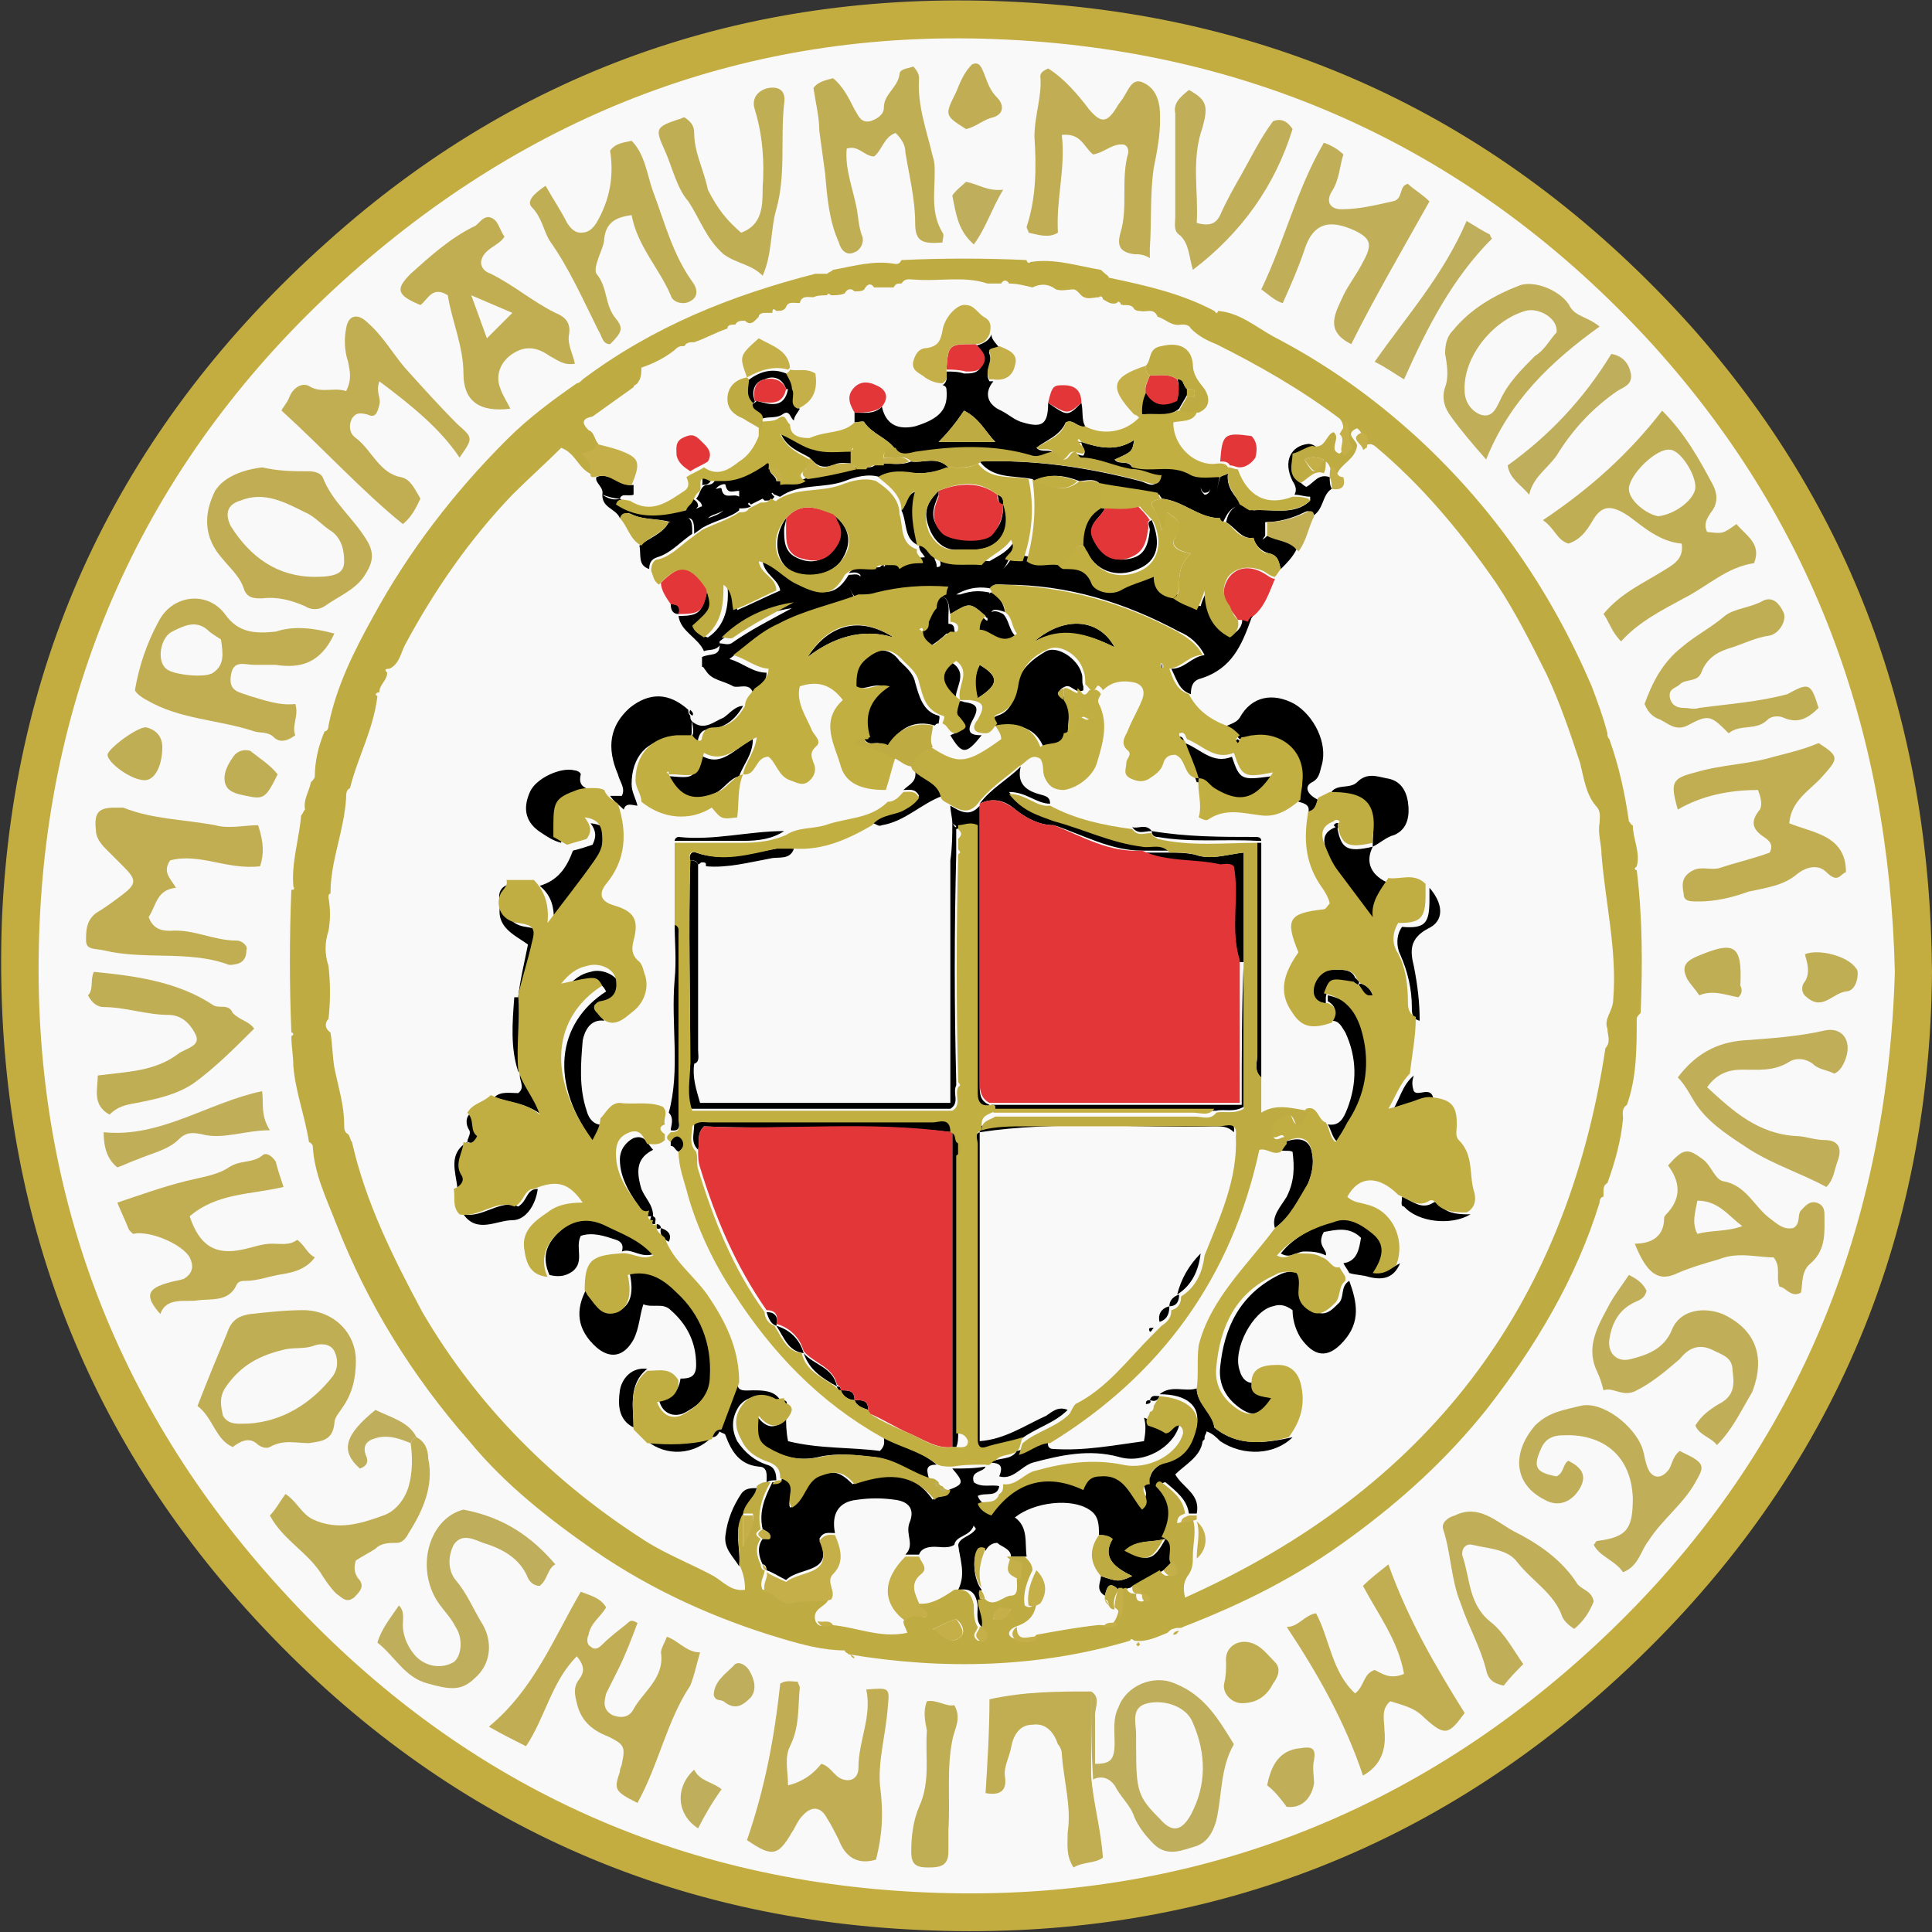 <?xml version="1.0" encoding="UTF-8"?> <svg xmlns="http://www.w3.org/2000/svg" xml:space="preserve" style="enable-background:new 0 0 98.8 98.8" version="1.0" viewBox="0 0 98.8 98.8"><rect x="0" y="0" width="98.8" height="98.8" fill="#333333" stroke="none"/><style>.st1{fill:#e23639}.st2{fill:#c2af42}.st3{fill:#c3ad41}.st4{fill:#beab41}.st5{fill:#c1ae43}.st6{fill:#c0ad41}.st7{fill:#c4af48}.st8{fill:#c1ae52}.st9{fill:#bfae5b}.st10{fill:#c0ae55}.st11{fill:#c1ae54}.st12{fill:#c0ae58}</style><circle id="Bianco" cx="49.3" cy="49.4" r="49.1" style="fill:#faf9f9"></circle><g id="Nero"><path d="M39.3 75.8c-.1 0-.1.1 0 0zM39.2 75.8s.1 0 0 0c.2-.1.3-.1.5-.1 0-.4-.1-.7-.5-.8-.6-.2-1.1-.6-1.5-1.2-.3-.6-.3-1.2.1-1.8.4-.5 1-.6 1.6-.3h.5c-.3-.5-.9-.5-1.4-.5-.4 0-.8.1-.8-.4-.3.8-.6 1.6-.9 2.3-.3.1-.4.2-.4.5.2 0 .3-.1.4-.3.1.1.3.1.3.2.3.8.7 1.5 1.7 1.6.5 0 .4.5.4.8zM37.9 76.4c-.4.6-.7 1.3-.8 2.1-.1.7.4 1.1.7 1.6.1-.9-.3-1.8.2-2.6 0-.5.6-.8.7-1.4-.3 0-.6 0-.8.3zM68.4 66.7c-.3.3-.6.6-1.1.4-.4-.2-.7-.5-.7-1 0-.3.1-.7-.1-1-.4-.1-.7-.1-1.1.1-2 1-2.8 2.7-3 4.7-.1.9.3 1.6 1 2.1s1.2.4 1.8-.5c-.5-.1-1.1 0-1-.8-.4.1-.7-.2-.8-.6-.4-1.1.7-3.1 1.7-3.3.3-.1.6-.1 1 .2 0 .4.1.9.4 1.4.7 1 1.4 1.1 2.2.2.9-1 .7-2 .3-3.1-.5.3-.2.9-.6 1.2zM66.5 40.1c-.1.3-.1.6-.1.9.4.1.6.2.5.6.3-.1.4-.4.5-.7-.6-.3-.7-.7-.3-.9.4-.2.4-.6.5-.9.3-1.1-.4-2.5-1.4-3.1-1.1-.6-2.2-.4-2.8.7-.2.3-.5.3-.8.5.3.1.5.3.7.5l.1.1c.2 0 .4-.1.6-.1 1.3-.2 2.7.7 2.5 2.4zM62.1 73c-.1-.8-.9-1.2-.9-2-.6.2-1.3-.2-1.9.3 1.4 0 2.1.6 1.9 1.6-.2.8-.6 1.6-1.5 1.8-.4.2-.8.4-.9.9v-.1c-.2.1-.4.1-.3.4 0 .3.3.5-.1.9-.6-.7-.9-1.7-2.1-1.7-.5.1-.7.3-.9.7-1.9-.9-3.5-.4-4.7 1.3-.3-.1-.6-.3-.7-.6.4-.2 1 .1 1.1-.5-.4-.1-.9.1-1.3-.2-.2-.6.5-.5.6-.8-.6.1-1.1.1-1.7.1.6.7.6.8-.2 1.1-.1.5-.6.2-.8.5-1.1-1.6-2.6-1.4-4.1-.8-.7-.7-1-.7-1.8-.4-.7.3-.7 1.2-1.4 1.6-.2-.5.6-1.3-.4-1.5-.1.3-.3.2-.5.2-.4.8-.7 1.5-.5 2.4.2.1.4.2.4.4 0 .1-.3.1-.4.1-.3.4-.2.9 0 1.3.1 0 .2.1.2.3.3.1.6.3 1 .5.7-.7 2.5-.3 1.7-2.1.2-.4.5-.3.8-.3-.2-1 .2-1.6 1.1-1.7.7-.1 1.3-.1 2 0s1 .5.7 1.2c-.2.6.3 1.1-.2 1.6h.7c.1-.3.4-.4.8-.4.3 0 .7.1 1-.1.1-.5.8-.4 1-1 0 .1.1.1.1.2-.3.4-.8.4-.9.8.1.8.4 1.5 0 2.3.7-.1.9.2 1 .8 0 .4-.1.8.2 1.1h.2c.1-.5-.2-.9-.2-1.4-.1-.2-.1-.3 0-.5-.4-.5-.5-1.6-.2-2 .1-.2.3-.1.4 0 .1-.2.3-.4.6-.4.2.2.7.3.7.7h.8c-.1-.7.1-1.5-.6-2 1-.8 2.9-1 3.8-.4.5.3.5.8.5 1.3.2 0 .4 0 .7.2-.6 1 .2 1.5 1 1.9-.7.3-.7.3-1.6 0 0 .3-.3.7.2 1 .1-.4.2-.8.7-.3h.2c.1 0 .3-.1.4-.1.1-.1.2-.1.3-.1.5-.3.9-.5 1.4-.8l.5-.5c.1-.4.3-1-.4-1.1-.6 1.1-.9 1.2-2 .6.6-.6 1.3-.4 2-.6.5-1 .4-1.8-.3-2.6h-.2.2c0-.2.2-.3.3-.3.6.5 1.1.9 1.2 1.6h.4c.2-1-.7-1.3-1.1-2 .5-.5 1.3-.9 1.4-1.7l.1-.1v-.1c0-.1.1-.2.1-.3.3.1.5.3.7.5 1.2.8 2.8.7 3.7-.2-1.4.3-2.8.5-4-.5zM32.4 68.5c.3-.6.3-1.2.5-1.8.5.2 1-.1 1.4.3.8.7 1.3 1.6 1.3 2.8 0 .6-.3.7-.8.7-.1.7-.5 1-1.1 1.1.2.8.9.9 1.4.6.7-.4 1.3-.9 1.3-1.9.1-1.7-.5-3.1-1.7-4.3-.7-.7-1.5-1.2-2.5-.9.2.9.1 1.6-.5 1.9-.8.3-1.1-.4-1.5-.8-.1-.1-.1-.2-.2-.3-.6 1.1-.5 2.1.5 3 .7.6 1.4.5 1.9-.4zM35.2 37.8c.3-.2.1-.6.2-.9-.1-.1-.1-.2-.1-.3-.1-.1-.1-.2-.1-.3-1-.9-2-.9-3-.1-1 .9-1.2 2-.6 3.4.1.4.4.7.2 1.1h-.6c.2.3.5.5.7.7.1-.4.5-.2.7-.2-.1-.4-.3-.7-.3-1.1 0-1.4.8-2.3 2.1-2.3h.8zM27.7 42.6c.3.2.6.4 1 .5v-.6c-.1-1.2.1-1.4 1.2-1.8.2-.1.5-.1.8-.1-.5-.3-1.2-.2-1-1 0-.1-.2-.2-.3-.2-.7-.2-2 .4-2.3 1.1-.4.9-.2 1.6.6 2.1zM29.7 63.2c.6-.2 1.2 0 1.8.2.3.1.4.3.3.6.5-.2 1 .4 1.7.1-.7-.8-1.6-1.1-2.4-1.5-.8-.3-1.7-.4-2.4.3-.8.7-1 1.4-.6 2.3.4.1.8.1 1.2-.2.6-.5.1-1.2.4-1.8zM30.7 44.3c.2-.3.4-.7.4-1 .1-.5.1-1.1-.9-1.2.3.4.3.7.1 1.1-.3.1-.6.2-1 .3-.3.8-.7 1.5-1.7 1.8.6.5.8 1.1.7 2.2.9-1.2 1.7-2.2 2.4-3.2zM36.2 30.1c-.3 1.2-.4 1.4-1.5 1.4.1.8 1 1.1 1.3 1.8.2-.1.6 0 .8-.3 0 .6-.5.4-.9.6v.5c.1 0 .1.1.2.2.3.5.9.5 1.4.8.3.1.8-.2 1 .3.4-.3.7-.5.7-1-.7 0-1.2-.5-1.9-.7.8-.6 1.5-1.2 2.3-1.6 1.3-.6 2.7-1 4.1-1.5l-.3-.6c.1.2.2.4.3.5.3 0 .6 0 .9-.1 1.2-.3 2.4-.4 3.7-.3 0 .2-.1.3-.1.4.4.2.3.6.4.9 1-.6 1-.6 1.8.1 0 .1.1.1.1.1v.1c0 .1-.1 0-.2-.1-.2.2-.3.5-.3.7.6 0 1.1.9 1.9.2-.3-.3-.3-.8-.6-1.1-.2-.1-.4-.2-.6-.1.1-.2.4-.1.7 0-.1-.5-.3-.8-.7-1 0 0-.1 0-.1.1v-.1c-.5-.1-.9-.1-1.5.1h-.2c.7-.4 1.3-.4 1.8-.3.1-.3.4-.2.7-.2 3.2 0 6.1.9 8.9 2.4.5.2 1 .6 1.3 1.2-.7.1-1 .7-1.7.7.3.6.4 1.1 1 1.3 0-.4.1-.7.5-.8 1.6-.5 2.1-1.7 2.6-3.1.1-.1.1-.2.1-.2-.1 0-.1.1-.1.1h-.5c.1.4-.1.7-.4.9-.9-.5-1.3-1.3-1.3-2.4-.1.3-.3.6-.4 1-.4-.1-.8-.3-1.2-.6-.6-.1-1-.4-1-1.1-.6.3-1.2.4-1.7.7-.6.3-1.3-.1-1.5-.4-.3-.7-.8-.7-1.4-.7-.1 0-.2-.1-.3-.2-.5-.1-1.1.2-1.6-.2-.3-.1-.6-.1-.9-.1-.2.4-.4.6-.5.7.1-.1.2-.3.3-.5.1-.3.6-.5.3-1-.3.6-.8.8-1.3 1.1-.9-.1-1.8.2-2.6-.5v.2c.1.4.2.6-.1.6 0-.1 0-.2-.1-.4h-.3.3c0-.1 0-.1-.1-.2-.2-.2-.3-.6-.7-.5 0 .3.2.4.3.6-.3 0-.7.1-1 .3l-.1.1h-.3l-.1-.1h-.5c0 .1-.1.2-.1.2v-.1c-.1 0-.1 0-.2.1-.6.1-1.1-.2-1.6.3.2 0 .4-.1.6.1v.1c-.1-.2-.4-.1-.6-.1-.6 1-1.2 1.1-2.4.5-.7-.4-1.2-1-2-1.2.1.7.8.9.9 1.5-.7.3-1.5.7-2.2 1-.1-.5 0-1-.5-1.3.1 1.1-.1 2.1-1 2.7-.3-.1-.6-.2-.6-.6.9-.9 1-.9.6-1.9zm4.3 1c-1.1.6-2.1 1.1-3.1 1.8-.2.1-.4 0-.6 0v-.1c1.1-.9 2.3-1.5 3.7-1.7zM26.5 61.7c-.9-.4-1.8.6-2.8.4.7 1 1.7.3 2.5.3.7 0 1.2-.8 1.3-1.6-.6 0-.5.6-1 .9z"></path><path d="M33.1 70c-.8-.1-1.3.5-1.4 1.1-.1.7-.1 1.5.7 1.9 0-1-.3-2.2.7-3zM26.6 54.9c-.1.3.3.7-.1 1-.4 0-.9-.1-1.2.2.7.3 1.7.3 2.5 1-.4-1-1-1.5-1.1-2.3 0 0-.1 0-.1.1zM26.7 51.1h.2c.2-.9.5-1.8.7-2.7.2-.7 0-.9-.7-1-.8-.1-1.2-.7-.9-1.5.1-.2.4-.4.3-.7-.7 0-.9.5-.7 1-.3 1.2.7 1.6 1.4 2.1-.2 1-.4 1.8-.5 2.7h-.2c-.1 1.3-.2 2.6.2 3.8h.2c0-1.2.2-2.4 0-3.7zM35.2 37.8c.2.3.5.4.5 0 .1-.4.3-.5.6-.5.8-.1 1.3-.5 1.7-1.2-.4 0-.7.4-1 .6-.5.2-1 .7-1.6.2 0 .3.2.7-.2.9zM33.1 73.7c1 .8 2.4.7 3.3-.2-1.1.3-2.2.3-3.3.2zM34.3 30.9c0 .4.2.5.4.5.2-.4 0-.5-.4-.5zM35.4 36.6c.1-.1 0-.2-.1-.3-.1.2 0 .2.1.3zM54.5 35.1c.3-.1.5.4.9.2v-.2c-.1-.2 0-.5-.1-.7-.2-.7-1.2-1.4-1.8-1.1-.7.4-1.3.9-1.5 1.7-.1.7-.3 1.4-1 1.6-.3.1-.1.3-.1.5.1.1.1.1.2.1 1-.2 1.9 0 2.3 1.1.4-.3 1.1 0 1.2-.7 0-.6.2-1.3-.1-1.9-.3-.2-.5-.4 0-.6zM44.2 37.8c.2.3.4.2.7.2.2.1.4.1.6.1.5-.9 1.3-1.3 2.3-1 .1-.1.1-.1.2-.1 0-.1.1-.4 0-.4-.8-.2-1-1-1.2-1.7-.1-.5-.5-.8-.8-1.1-.5-.7-1.2-.7-1.9-.1-.5.4-.5.9-.5 1.4.5.3 1-.2 1.7 0-1.1.7-1.3 1.6-1.1 2.7zM36.5 40.6c.5-.2.8-.8 1.3-.9.2-.6.7-1.1.7-1.9-1 .5-1.6 1.5-2.7.8-.3 1.2-.3 1.2-1.5 1.1H34c.6 1.2 1.4 1.4 2.5.9zM63 38.7c-1 .4-1.6-.4-2.4-.7-.1-.2-.1-.4-.4-.3 0 .2.1.3.3.4.2.7.5 1.3.7 1.9.4 0 .5.4.8.5 1.4.8 2.1.6 3-.8-1.5.2-1.6.2-2-1zM45.7 32.6c-1.7-1.1-3.3-.7-4.4 1 1.3-1 2.8-1.5 4.4-1zM48.6 37.6c.6 1 .8 1 1.6 0-.5 0-.8-.1-.5-.7.4-.7.3-.9-.4-1-.2-.1-.3 0-.4 0-.2-.6.7-1.4-.2-2-.9.6-.8 1.2.2 2h-.1c-.1.7-.1.8 0 .9.5.5.5.5-.2.8zM52.9 32.8c1.4-.7 2.7-.4 4.1.3-.8-1.5-2.6-1.6-4.1-.3zM50.1 34c-.3.6-.3 1.1-.1 1.7 1.1-.7 1.1-1.1.1-1.7zM47.7 31.2c-.2.2-.3.4-.4.7-.1.2 0 .4-.3.5 0 .3.2.5.5.7.3-.2.6-.4.9-.7.2 0 .5.1.4-.2 0-.2-.1-.3-.3-.3v-.4c0-.3.1-.8-.3-1-.3.1-.5.3-.5.7zM59.4 34.2c0-.1.1-.1 0 0 .1-.2 0-.2 0-.3V34.2zM33.9 39.6c.2 0 .2-.1 0 0zM46.8 32.3c.1 0 .1.1.2.1 0-.1 0-.3-.2-.1zM39.2 34.2c.1 0 .2 0 0 0zM30.9 51.5c.6-.2 1-.5.8-1.1-.1-.5-.9-.9-1.5-.7-.5.1-.9.4-1.3.9 1.8-.4 1.8-.4 2.1.1-2.5 1.6-3 4.7-.5 7.9.1-.4.3-.7.4-1.1-.5.1-.8-.3-.9-.7-.4-1.2-.3-2.4-.2-3.6.1-.5.4-1.1 1.1-1-.1-.2-.4-.3-.3-.5.1-.1.2-.2.3-.2zM34.3 57.8c.6.1.4-.4.4-.7v-9.2c0-.2.1-.5-.2-.7 0 .9.1 1.9 0 2.9-.2 2.3.3 4.6-.3 6.8.3.3.1.7.1.9zM34.7 58.9c.3-.2.4-.5.2-.7-.2-.2-.5-.1-.6.1v.3c.2 0 .2.2.4.3zM34.2 63.5c.2-.4-.1-.6-.4-.7-.1.4.2.6.4.7zM33.5 62.6c0-.2.1-.3-.1-.4 0-.6-.4-.9-.6-1.4-.3-1-.2-1.6.6-2-.3-.3-.4-.8-1-.6-.4.2-.7.6-.7 1.1 0 1 .6 1.9 1.2 2.7.1.2.2.2.4.2-.1.3-.1.4.2.4z"></path><path d="M33.6 62.6c-.1.2 0 .3.2.2 0-.1-.1-.2-.2-.2zM52.8 74.8c1.5-.4 2.9-.7 4.4-.3 1.3.4 2.8-.5 3.1-1.6.1-.2 0-.3-.2-.4-.3-.1-.4.4-.7.4-.3-.1-.6-.3-.9-.4.1.3.1.7 0 1.2-1.5.2-3 .5-4.6.4-.4 0-.3-.3-.3-.5-.6 0-1 .5-1.6.6-.3.5-.9.3-1.4.6.6 0 .7.2.5.7.7.2 1.1-.5 1.7-.7zM47.9 74.9c-.8-.7-1.8-.9-2.7-1.4 0 .2.1.4-.2.7-1.5-.2-3.1-.1-4.7-.5-.1-.5-.1-.9-.1-1.2-.5.6-1 .6-1.5-.1-.1 1.2 0 1.4.8 1.8s1.6.5 2.4.3c.9-.2 1.8-.1 2.7 0 1.1.1 1.9.8 2.9 1.1-.1-.4-.2-.7.4-.7zM63.6 49.2v-5.6c-.9.1-1.7.4-2.5.1-.5-.1-.9-.1-1.3-.1h-1.4c1.3.6 2.7.4 4 .7.2 0 .4-.1.7.1.2 1.5-.2 3.2.3 4.8h.2c-.1 2.4-.1 4.7-.1 7.3H50.7v.2c0 .1.1.1.2.1h11.3c.4-.1.9.1 1.4-.2v-7.4zM48.9 74c.1-.2.1-.5.1-.7V58.4c-.1-.2 0-.5-.3-.5V74h.2zM49.9 42.4V56.1c0 .6.2.8.7.6v-.2c-.5-.2-.5-.6-.5-1V41.2c-.5.6-1 .3-1.5 0 0 .3.1.6.1.9.1.1.2.1.2.2-.1 0-.1-.1-.2-.2 0 .6 0 1.2-.1 1.9v12.4H35.8c-.2-.7-.4-1.3-.3-2 .3-.1.2-.4.2-.7v-9.5c-.1-.2-.3-.2-.4-.2-.1 3.5 0 6.9 0 10.4-.1.7-.2 1.5 0 2.3h13.3c.5-.3.1-.8.3-1.2v-.2c-.1-3.9-.1-7.7 0-11.6v-1.3c.3-.1.6-.2 1 0zM49.9 58.6v15.1c0 .3.1.5.4.4.6-.2 1.3-.3 1.9-.5.8-.6 1.7-.8 2.4-1.5-.5-.2-.8.1-1.1.3-1.1.5-2.1 1.2-3.4 1.3V57.9c-.3.1-.2.5-.2.7zM47.8 57.3H36.4c-.3 0-.6-.1-.9.2 0 .5-.2.9.2 1.3.1-.4-.1-.8.3-1.2 4.2.2 8.4-.2 12.7.3 0-.8-.6-.5-.9-.6zM63.1 57.9c.1-.7-.5-.5-.9-.5h-9.8c-.8 0-1.5 0-2.3.2v.3c4-.6 8-.2 12-.3.4 0 .7 0 1 .3z"></path><path d="M45.1 42.2c1.2-.2 2-1.1 3.1-1.5-.2-.7-.9-.8-1.4-1.3.1.6-.3.7-.6 1 .3 0 .6-.1.8.3-.2.3-.5.5-.9.7-.5.2-1.1.3-1.5.7.2 0 .3.2.5.1zM35.7 44.2c.1 0 .1-.1.2-.1s.2 0 .2.1v.1c1.1.1 2.2-.2 3.3-.4.4-.1 1 .1 1.2-.5-.3 0-.6-.1-.9 0-1.3.2-2.7.7-4.1.2-.2-.1-.4.1-.3.4.2 0 .3 0 .4.2zM40.1 42.5c-1.8 0-3.6.5-5.4.3-.1 0-.2.1-.2.2H38c.8 0 1.5-.1 2.1-.5zM41.1 69.2c-.2-.7-.7-1.2-1.4-1.4.4.6.6 1.3 1.4 1.4zM42.8 70.9c-.2-1-1.2-1.1-1.7-1.7.3.9 1 1.3 1.7 1.7zM39.2 67.1c.1.3.2.6.5.7.1-.4 0-.7-.5-.7zM44.4 72.1c0-.5-.3-.5-.7-.5.1.3.4.4.7.5zM43 71.1c.1.3.4.5.7.5 0-.5-.3-.5-.7-.5zM44.4 72.1c0 .1.1.1.1.2 0-.1 0-.2-.1-.2zM42.8 70.9c0 .1.1.2.2.3 0-.2 0-.3-.2-.3zM58.8 71.6c0-.1 0-.1 0 0-.2 0-.2.1-.2.2.2 0 .3-.1.2-.2.3.1.4 0 .5-.2-.2 0-.4-.1-.5.2zM40.2 71.9c.1-.2 0-.3-.2-.3-.1.2 0 .2.2.3zM51.8 41.3c.6.5 1.3.9 2.1.9 1.5.5 2.9 1.3 4.5 1.3h1.4c-.4-.5-1-.2-1.4-.3-1.6-.2-3-.9-4.5-1.3-.8-.3-1.6-.5-2.3-1.4.9 0 1.4.6 2.1.6 0-.4-.3-.4-.6-.5-.7-.2-1.1-.6-.9-1.4-.7.7-1.5 1.1-2.1 1.9.6-.3 1.2-.2 1.7.2zM64.2 42.8c-1.8 0-3.5 0-5.3-.3 0 .2.1.3.3.3 1.7.3 3.4.1 5.1.2h.2c0-.2-.2-.2-.3-.2z"></path><path d="M57.9 42.3c.3.4.6.2 1 .2-.3-.4-.7-.1-1-.2zM61.4 64.1c-.6.6-1 1.3-1.2 2.1.8-.5 1.1-1.3 1.2-2.1zM59.8 66.8s0 .1 0 0c.4 0 .5-.3.5-.6-.3.1-.5.3-.5.6-.4.1-.6.4-.5.8.3-.1.5-.3.5-.8zM59 67.9c-.2 0-.3 0-.2.2.1 0 .1-.1.2-.2zM70.2 43v.3c.4-.2.7-.5 1.1-.6.7-.3.8-1 .7-1.7-.1-.6-.4-1.1-1.1-1.2-.5-.1-1-.3-1.5.2-.4.4-1.2 0-1.4.7 1.5-.1 2.4.2 2.2 2.3zM70.4 65c.6-.9.6-1.5 0-2-.5-.5-1.2-.8-2-.6-1.1.3-2.2.8-2.9 1.7.5.3.8-.1 1.2-.1.3 0 .7 0 1.1.2.1-.3-.5-.5-.1-1.2.6-.1 1.3-.3 1.9.3-.1.6-.2 1.2-.9 1.3.1.2.2.3.3.5.3.1.7.1 1 .2.8.2 1.3 0 1.6-.7-.4.2-.7.5-1.2.4zM68.4 42.4c0-.1.1-.2.1-.2-.1-.2-.2-.1-.3 0l.1.1c-.5.2-.7.5-.5 1.1.2.5.4 1 .7 1.4l1.8 2.4c-.1-.8.4-1.4.8-2-1-.4-1.3-1.1-.9-1.9-1.3.3-1.6.1-1.8-.9zM71.6 48.8c.4.9.6 1.8.6 2.7 0 .3 0 .6.4.7 0-.9-.1-1.8-.3-2.8-.2-.8-.2-1.4.7-1.9.9-.4.8-1.3.1-2.1v.6c0 1.2-.2 1.5-1.4 1.4-.3.4-.3 1-.1 1.4zM73.7 61.7c-.1-.2-.2-.3-.4-.2-.6.4-1.1-.1-1.6-.3 0 .2-.1.5.1.5.7.8 2.4 1 3.4.4-.5 0-1.1 0-1.5-.4zM71.2 56.8c.4 0 .7-.2 1-.3.3-.2.7-.3 1.1-.3-.1-.7-.8-.1-1-.4-.1-.3-.1-.5 0-.8-.6.5-.7 1.2-1.1 1.8zM63.3 37.8c-.2.1-.3.2-.1.4.1-.1.1-.2.2-.3l-.1-.1zM67.9 57.5c.2.3.2.7.6 1 .2-.4.4-.7.6-1 .8-1.2 1.1-2.5.9-3.9-.2-1.2-.6-2.4-2.1-2.7v.3c.5.3.4.6.2 1 .4 0 .5.3.7.6.6 1.3.6 2.6.1 3.9-.2.5-.4.9-1 .8zM65.2 62.8c.8-.6 1.3-1.4 1.7-2.3.2-.5.3-1 .2-1.5-.1-.7-.6-.9-1.4-.6-.1.1-.2.3-.3.4.3.1.5 0 .7.1.1.8.1 1.5-.3 2.3-.3.5-.8 1-.6 1.6z"></path><path d="M67.8 51.3V51c.2-1 .2-1 1.3-.7l.1-.1c.1.1.2.1.2.2.1-.1.1-.1.1-.2l-.2-.2c-.2-.5-.8-.4-1.2-.4-.4 0-.9.3-1 .9-.1.5.2.8.7.8zM69.6 50.3c-.1 0-.1 0-.1.1.2.2.2.6.7.5-.1-.3-.3-.5-.6-.6zM64.3 53.9c0 .4-.2.9.2 1.2v-12h-.2v10.8zM30.8 25.3c0 .7.7.7.9 1.2.2-.3.4-.3.6-.2.6.3 1.3.2 2 .4h-.1c-.3.6-1 .8-1.5 1.2.1.5-.1 1 .5 1.2 0-.3.1-.5.4-.6.7-.2 1.2-.8 1.8-1.2 0-.4 0-.7-.2-.8.3 0 .3.4.3.8.1-.1.3-.2.4-.3.7-.4 1.4-.5 1.9-.9V26c.2 0 .4 0 .6-.1-.1-.1-.2-.1-.1-.2l.1.1.6-.3.1.1c.2 0 .4 0 .5-.2-.1-.1-.2-.2-.1-.2l.1.1c.1 0 .2.1.3.1 1-.7 2.2-.4 3.3-.8.5-.2 1.2-.4 1.8-.2.6-.4 1.3-.2 2-.2.5 0 1-.1 1.5-.3-.6-.6-1.3-.2-1.9-.3-.5.2-.9.1-1.4.1h-.4c-.1.2-.3.2-.5.2h-.5c-.8.1-1.7.3-2.5.5-.4.3-.9 0-1.3.2h-.3c-.2-.1-.4-.1-.6-.1.2 0 .4 0 .6.1 0-.3-.5-.4-.3-.8 0-.1.1-.4-.2-.2-.6.4-1.2.7-1.8.8 0 0-.1 0-.1-.1h-.7c0 .4-.2.5-.5.5-.3.1-.3.5-.5.7.1.1.3.2.3.4-.1 0-.2.1-.3.1l.1-.1c0-.2-.1-.3-.3-.4 0 .1-.1.2-.2.3-1.2.3-2.4.5-3.5-.3-.3.1-.6 0-.9-.2zm5.4 1.2c.2-.2.5-.2.8-.4-.2.2-.5.3-.8.4zm.9-1.7c.1.5.4.3.7.3V25.4c-.3-.2-.8.2-.9-.4 0-.1-.2 0-.3 0l.1-.1c.1-.1.4-.2.4-.1z"></path><path d="M31.7 25.5c.1-.3.4-.1.7-.2v-.5c-.7.1-1.2-.7-1.9-.4-.1.3.4.5.3.9.3.1.6.2.9.2zM44.2 21.6c.4.6 1.2.8 1.6 1.4.3.3.7.2 1 .2 2-.3 4-.3 6 .2.4.1.7-.2 1.1-.2-.2-.3-.6 0-.9-.3.5-.4 1.2-.6 1.5-1.3.4-.2.6.3 1 .2-.2-.3-.1-.8-.2-1.2-.7.7-.7.7-1.7 0 0 1.1-.3 1.3-1.3 1-.4-.1-.7-.4-1.1-.6-.7-.3-.9-.9-.4-1.5h-.2c-.3-.5.2-.9 0-1.4-.1-.3.3-.2.5-.3-.1-.2-.4-.4-.4-.7-.1.3-.4.5-.9.6.3.3.6.6.4 1s-.5.4-.9.4c-.3-.1-.6-.1-.9-.1 0 .2.1.5-.2.7.1 0 .2.1.2.2.1 1-.3 1.5-1.6 1.9-.9.2-1.5-.1-1.7-1-.4.4-.9.3-1.4.3v.5c.2 0 .5-.1.5 0zm5.1-.6c.8.4 1.1 1.1 1.6 1.6H48c.5-.5.9-1 1.3-1.6zM40.2 29c.7.7 2.2.5 2.8-.3.6-.9.5-1.7-.4-2.4 0 .1 0 .2.1.3.4.7.2 1.3-.3 1.7-.5.5-1.1.5-1.7.2-.6-.3-.6-.9-.6-1.4 0-.2.1-.4.1-.6-.6.8-.6 1.9 0 2.5zM46.1 26.1c.3.6.1 1.5.9 1.8-.2-.9-.4-1.8-.1-2.8-.6.2-.5.7-.8 1zM36.4 24.3c-.7-.4-.4.3-.5.5.3 0 .5-.1.5-.5zM41.4 23.4c.3.3.5.6 1.2.4.3-.2.7-.1 1-.1v-.6l-.1-.1c-.7 0-1.3 0-1.9-.1-.6-.1-1-.5-1.7-.8.3.8 1 1 1.5 1.3z"></path><path d="M55.3 22.6s-.1-.1 0 0c-.2 0-.1.1 0 0 0 .3.3.4.1.7-.2 0-.3-.1-.5-.1.1.1.2.3.3.3.9.1 1.8.5 2.7.6V24c.5 0 .9.4 1.4.3-.2.8-.6.4-1 .3-2.7-.7-5.4-1.1-8.2-1 .7.9 1.7.7 2.7.9l.1.1c.8-.4 1.5-.3 2.3 0 .3 0 .8-.2 1.1.2 1 .2 2 .3 3 .5 0 .1.1.1.1.2 1.1.1 1.9 1 3 1v.1c0 .1.1.1.1.2.2-.4.3-.7.7-.9-.3.2-.4.4-.5.8.5.3.8.9 1.4.8.1.4.4.7.8.8.5.1.5.5.6.8.3-.3.6-.6.8-1-.3-.5-1-.5-1.5-.7-.1.1-.2.2-.3.2.1 0 .1-.1.2-.2v-.7c.7 0 1.4-.2 2-.5.2-.1.3-.1.4.2.6-.3.5-1.1 1-1.4-.1-.2-.1-.4-.1-.6-.6-.2-.8.3-1.2.5-.7-.4-.4-.9-.4-1.5.3-.2.6-.4 1-.4-.1-.2-.3-.3-.5-.3-.9.1-1.3.9-.8 1.9.2.3.2.5.1.7.3 0 .5.1.8.1v.2c-.8.8-2 .4-2.9.5-.2-.1-.3-.2-.5-.3h-.2.1c-.4-.5-.8-.9-.7-1.6-.1.1-.3.1-.4.2-.1.3-.2.7-.2 1.1 0-.4.1-.8.2-1.2-.5 0-1.1.1-1.5-.1-1-.6-2-.1-3-.4v.1c-.2-.4-.7-.1-.9-.4.9-.4.9-.4 1-1-.9.6-1.8.4-2.7.1zm6.1 2.3c0 .1.1.3.2.3.2 0 .3-.1.3-.3 0 0 0-.1-.1-.1l.1.1c0 .2-.1.4-.3.4-.1-.1-.2-.2-.2-.4 0 .1 0 .1 0 0zm-2.1.4c.2-.2.3-.3.3-.5 0 .2-.1.3-.3.5zM60.3 20.9c.1-.2.3-.5.4-.7v-.4c-.3-.1-.1-.5-.5-.5.1.4.1.7 0 1.1-.7.3-1.2.3-1.6-.4-.2.4-.3.8-.2 1.2.6-.1 1.3.2 1.9-.3zM48 25.1c-.7.7-.8 1.2-.4 2.1.3.6.8 1 1.5.9h.9c1.2-.1 1.8-1.2 1.3-2.4 0-.2 0-.3-.3-.4.1.2 0 .5.3.5 0 .6-.1 1.1-.6 1.5-.4.4-2 .3-2.5-.1-.7-.6-.5-1.2-.2-1.9v-.2z"></path><path d="M56.2 25.9c-.7.5-.9 1.1-.9 1.9.1.1.2.2.2.3.5 1.1 1.6 1.5 2.7 1 1-.4 1.2-1.3.7-2.5-.3.1-.1.3-.1.5-.1 1-.4 1.4-1.2 1.5-.7.1-1.1-.2-1.6-1s.3-1.1.5-1.6c-.1 0-.2 0-.3-.1zM38.4 20.7c.1-.1.2-.1.2-.2-.2-.5 0-1 .5-1.1.4-.2.9-.1 1.1.5h.1c-.2 1-.9.8-1.6.6-.1.1-.1.1-.3.2 0 .4.5.4.6.7.3-.1.7 0 1-.2.4-.3.4.2.6.3 0-.2.2-.4.3-.6-.6-.2-.1-.7-.3-1 .1-.4-.1-.6-.4-.8-.7-.3-1.4-.1-2 .4.1.4-.1.8.2 1.2zM23.8 60.1c-.3-.6.1-1.1.1-1.7-1 .6-.6 1.5-.5 2.4.3-.2.6-.4.4-.7z"></path><path d="M24.6 58.1c-.4-.3-.1-.9-.5-1.2-.3.2-.3.6-.1.9.1.2-.1.4-.1.6.3.1.5.1.7-.3z"></path></g><g id="Rosso"><path d="M36 57.6c-.4.4-.2.8-.3 1.2 0 .3 0 .6.1.9.8 2.6 1.8 5 3.4 7.3.5 0 .6.3.5.7.7.2 1.2.7 1.4 1.4.5.6 1.5.8 1.7 1.7.1.1.2.1.2.3.4 0 .7 0 .7.5.4 0 .7 0 .7.5 0 .1.1.1.1.2.7.3 1.3.7 2 1 .7.3 1.4.8 2.2.7V57.9c-4.2-.6-8.5-.1-12.7-.3zM63.1 44.3c-.2-.2-.5-.1-.7-.1-1.3-.3-2.7-.1-4-.7-1.7.1-3-.7-4.5-1.3-.8 0-1.5-.4-2.1-.9-.6-.4-1.1-.5-1.7-.2v14.3c0 .4.1.8.5 1h12.8v-7.3c-.5-1.6 0-3.2-.3-4.8zM64.6 29.3c-.7-.4-1.4-.3-1.8.3-.3.5-.3 1 .1 1.5.1.2.3.4.4.6.2 0 .3 0 .5.1.1-.2.2-.3.3-.3.6-.5.8-1.2 1.1-1.9-.2 0-.4-.2-.6-.3zM36.2 30c-.8-1.2-1.4-1.2-2.4-.2 0 .4.3.8.5 1.1.3 0 .5.1.4.5 1.1 0 1.3-.1 1.5-1.4zM62.9 23.8c.2 0 .3.1.5.1.3 0 .6-.2.8-.5.1-.4.1-.8-.2-1.1-1.4-.2-1.5-.1-1.6 1.3.2 0 .4 0 .5.2zM45.1 20.8c.4-.5.2-.9-.3-1.1-.4-.2-.8-.2-1.1.1-.4.4-.3.8 0 1.3.5 0 1 0 1.4-.3zM35.3 24.1c.3-.2.6-.3.9-.5.3-.5-.1-.8-.4-1.1s-.5-.3-.9-.1c-.4.2-.3.6-.3.9.1.4.4.6.7.8zM55.3 20.6c0-.6-.3-.9-.9-.9-.5 0-.6 0-.8.9 1 .6 1 .6 1.7 0zM40.2 27.1c0 .6 0 1.1.6 1.4.6.2 1.2.3 1.7-.2s.7-1.1.3-1.7c0-.1-.1-.2-.1-.3-.9-.3-1.7-.7-2.5.2v.6zM50.3 18.6c.2-.4-.1-.7-.4-1-1.4 0-1.4 0-1.5 1.3.3 0 .6 0 1 .1.4 0 .7 0 .9-.4zM60.2 20.5c.1-.4.1-.8 0-1.1-.4-.3-.9-.2-1.4-.2-.1.3-.3.6-.2.9.4.7 1 .7 1.6.4zM40.2 19.9c-.2-.5-.7-.6-1.1-.5-.5.1-.6.6-.5 1.1.7.1 1.4.3 1.6-.6zM51.3 25.8c-.3-.1-.3-.3-.3-.5-.9-.7-2-.6-3-.2v.3c-.3.7-.4 1.3.2 1.9.5.4 2 .5 2.5.1.4-.4.6-1 .6-1.6zM57.5 28.6c.8-.2 1.1-.6 1.2-1.5.1-.2-.1-.4.1-.5-.2-.3-.4-.5-.7-.8-.5.2-1.1.1-1.6.2-.2.5-1 .8-.6 1.6s.9 1.1 1.6 1z" class="st1"></path></g><g id="Oro"><path id="XMLID_1410_" d="M38.1 36.1c0-.4.3-.6.5-.9.3-.2.7-.5.7-1 .1 0 .1-.1.1-.1v.1c-.7 0-1.2-.5-1.9-.7.8-.6 1.4-1.2 2.3-1.6 1.3-.7 2.8-1 4.1-1.5.3 0 .6 0 .9-.1 1.2-.3 2.4-.4 3.7-.3-.1.2-.1.3-.1.4-.3.1-.5.3-.5.7-.2.2-.3.5-.4.7 0 .2 0 .4-.3.5 0-.1 0-.3-.2-.1.1 0 .1.1.2.1 0 .3.2.5.5.7.3-.2.6-.5.9-.7.2 0 .4.1.4-.2 0-.2-.2-.3-.4-.3v-.4c1-.6 1-.6 1.8.1-.2.2-.3.4-.3.7.6 0 1.1.9 1.9.2-.3-.4-.2-.8-.6-1.1 0-.4-.3-.7-.7-1 0-.1 0-.1-.1-.2.2-.3.5-.2.7-.2 3.2.1 6.1.9 8.9 2.4.5.3 1 .6 1.3 1.2-.7 0-1 .6-1.7.7.2.6.4 1.1 1 1.3.4.8 1.1 1.3 1.9 1.6.3.1.5.3.7.5-.1.1-.3.2-.1.4.1-.1.1-.2.2-.3.2 0 .4-.1.6-.1 1.3-.2 2.7.7 2.5 2.4 0 .3-.1.6-.1.9-.6.5-1.2.9-2 .8-.9-.1-1.8-.4-2.7.2-.1.1-.3 0-.5-.1.2-.7-.1-1.4 0-2 .4 0 .5.3.8.5 1.3.8 2.1.6 3-.8-1.5.3-1.6.2-2-1-1 .4-1.6-.4-2.4-.7-.1-.2-.1-.4-.4-.3 0 .2.1.3.3.4.2.6.5 1.2.7 1.9-.8 0-.6-1-1.2-1.2-.3 0-.5.1-.6.4-.1.4-.4.6-.7.8s-.6.2-1 0-.2-.5-.2-.8c0-.2.3-.4.1-.6-.5-.4-.1-.8 0-1.1.2-.5.5-1 .7-1.5s0-.8-.4-.9c-.5-.1-1.1-.1-1.6.4-.1-.2-.3-.3-.3-.2-.3.5-.4 0-.6-.1 0-.2 0-.5-.1-.7-.2-.8-1.2-1.4-1.8-1.1-.7.3-1.3.8-1.5 1.7-.1.7-.3 1.3-1 1.6-.4.1-.2.3-.1.5-.2.2-.3.5-.6.5-.5 0-.8-.2-.4-.7.4-.7.3-.9-.4-1h-.5c-.2-.7.6-1.4-.2-2-.9.6-.8 1.2.2 2-.2.7-.2.7 0 .9.4.5.4.5-.2.8-.4 0-.4-.4-.7-.5 0-.1.2-.4 0-.4-.9-.3-1-1-1.2-1.7-.1-.5-.5-.8-.8-1.1-.6-.7-1.2-.7-1.9-.1-.5.4-.5.9-.5 1.4.6.3 1-.2 1.7 0-1.1.7-1.3 1.6-1 2.6 0 0-.1 0-.1.1-.2 0-.3 0-.4.2.6.3 1.3.3 1.8.7-.2.6-.3 1.1-.5 1.7-1 0-2-.2-2.3-1.2-.3-1.1-1.1-2.3.1-3.4-.6-.8-1.3-1-2.2-.7-.2.8.3 1.5.6 2.2.1.3.6.6.2.9-.3.3-.2.5-.1.8.2.4 0 .8-.3 1s-.6 0-.9-.1c-.6-.2-.7-.9-1.1-1.2-.7 0-.6 1-1.3.9.1-.6.6-1.1.7-1.9-.9.4-1.6 1.4-2.7.8-.3 1.2-.3 1.2-1.5 1.1h-.3c0-.1 0-.2-.1-.1l.1.1c.6 1.2 1.3 1.4 2.5.9.5-.2.8-.8 1.3-.9-.3.7-.2 1.5-.3 2.2-.8.1-.8.1-1.3-.5-1.1.7-2.5.6-3.6-.3 0-.4-.3-.7-.3-1.1 0-1.3.8-2.2 2.1-2.3h.8c.2.3.5.4.5.1.1-.4.3-.5.6-.5.7 0 1.2-.4 1.6-1.1zm3.2-2.5c1.3-1 2.8-1.5 4.4-1-1.7-1.1-3.3-.8-4.4 1zm11.6-.8c1.4-.8 2.7-.4 4.1.3-.8-1.5-2.6-1.6-4.1-.3zM50.1 34c-.3.6-.2 1.2-.1 1.7 1.1-.7 1.1-1.1.1-1.7zm9.3-.1c0 .1 0 .1 0 0-.1.1 0 .2 0 .3l.1-.1s0-.1-.1-.2z" class="st2"></path><path id="XMLID_1630_" d="M98.8 49.7c-.1 14.3-5.6 26.7-16.5 36.5-10 9-21.9 13.1-35.2 12.5-13.8-.6-25.3-6.2-34.5-16.4C3.6 72.3-.4 60.4.1 47c.6-13.8 6.3-25.4 16.6-34.6 10-9 21.9-13 35.3-12.3 13.7.7 25.2 6.3 34.4 16.5 8.3 9.3 12.3 20.3 12.4 33.1zm-1.9 0c-.3-12.5-4.3-23.2-12.5-32.2-9-9.8-20.3-15-33.5-15.5C38.2 1.5 27 5.8 17.5 14.4 7.7 23.3 2.4 34.7 2 47.9c-.4 12.7 3.8 24 12.4 33.4 9 9.9 20.3 15.1 33.6 15.5 12.7.4 24-3.9 33.3-12.4C91.6 75 96.5 63.2 96.9 49.7z" class="st3"></path><path id="XMLID_1577_" d="M56.7 14.2c1.9.4 3.7.8 5.4 1.7.1.1.1.2.2 0 1.1.1 1.9.8 2.8 1.3 2.7 1.4 5.1 3.1 7.4 5.2 3.9 3.6 6.8 7.8 8.9 12.7.3.8.6 1.6.8 2.4 0 .1 0 .2.1.3.5 1.4.8 2.8 1 4.2.1.1.1.2.2.2 0 .7.4 1.4.2 2.1l-.1.1c0 .1.1.1.1.1.3 2.4.3 4.9.2 7.3-.1.1-.2.2-.2.3 0 1.5 0 3-.5 4.4-.3.2-.2.5-.2.7-.1 1.1-.4 2.2-.8 3.3-.2.1-.2.3-.2.4v.3c-.1 0-.2.1-.2.3-1.2 3.9-3.3 7.4-5.8 10.6-2 2.5-4.3 4.6-6.9 6.5-2.7 2-5.5 3.4-8.6 4.6-.1.1-.3 0-.5.1-.1 0-.2.1-.3.2-.5.2-1.1.5-1.7.4-.1-.1-.2-.1-.2 0-4.7 1.4-9.6 1.5-14.4.7-.1-.1-.2-.1-.2-.2-1.1 0-2.2-.3-3.2-.6-3.4-1-6.7-2.5-9.6-4.5-2.3-1.6-4.6-3.4-6.4-5.6-2.9-3.3-5.2-7-6.8-11.1-.5-1.3-1.1-2.5-1.2-3.9 0-.1 0-.2-.2-.3-.2-1.3-.7-2.6-.8-3.9 0-.5-.1-1-.1-1.5l.1-.1c0-.1-.1-.1-.1-.1-.1-2.4-.1-4.9 0-7.3h.1c.1-.1 0-.1 0-.2-.1-1.2.3-2.4.4-3.6.1-.1.1-.2.2-.3-.1-.5.2-.9.3-1.4.1-.1.2-.2.2-.3 0-.8.2-1.6.5-2.3.1 0 .2-.1.2-.3.4-2 1.3-3.8 2.3-5.6 1.8-3.3 4.1-6.3 6.8-9 1.1-1.1 2.3-2 3.6-2.9.1 0 .2-.1.3-.2 3.6-2.7 7.6-4.3 11.9-5.4h.6c.1-.1.2-.1.3-.2 1.1-.2 2.1-.5 3.2-.3.1 0 .2 0 .3-.2 2.1-.1 4.3-.1 6.4 0 0 .1.1.2.2.1 1.2-.2 2.4.2 3.6.4.3.3.4.3.4.4zM49.4 82s0 .1 0 0c.1.1.1.1 0 0 0 0 0-.1 0 0-.1-.1-.1-.1 0 0-.1-.1 0 0 0 0zM32.6 19.6c-.1.1-.2.1-.2.2l-2.1 1.5c-.5.1-.6.3-.2.7.3.1.3.5.5.7-.1.4-.4.4-.7.5.5.3.5.7.5 1.1-.8-.2-.9-1.1-1.7-1.4-.8.8-1.7 1.6-2.5 2.4-2.2 2.3-4 4.9-5.5 7.7-.2.4-.3 1-.8 1.2-.1 0-.3 0-.1.2 0 .4-.4.6-.4 1-.1 0-.3.1-.1.2-.2 1.7-1 3.1-1.4 4.7-.2.1-.2.3-.2.5-.1 1.7-.8 3.2-.8 4.9-.1 0-.1.1-.1.2.1.6.1 1.1 0 1.7-.2.6-.2 1.2 0 1.8.1.9.1 1.8 0 2.7-.2.2-.2.5.1.7.1.6.1 1.2.2 1.8.2 1 .5 1.9.5 2.9 0 .2 0 .4.2.5.1.1.1.3.2.4.7 3.1 2.1 5.9 3.6 8.7 2.8 4.8 6.7 8.7 11.4 11.7 1.1.7 2.4 1.2 3.5 1.8.5.3.9.8 1.6.7 0-.5-.1-.9-.3-1.3.1-.9-.3-1.8.2-2.6v1.7c.2-.6.6-1.1.5-1.7H38c.1-.6.7-.9.7-1.4.1-.1.3-.2.4-.2h.3c-.4.7-.7 1.5-.5 2.4-.3.2-.3.3 0 .5-.3.4-.2.9 0 1.3 0 .2.1.3.2.3 0 .3-.3.6-.1 1 .5 0 .8.7 1.3.6.7-.2 1.4 0 2.1-.2-.1.5-.9.5-.7 1.2.2.4.5.2.8.2 1.3.1 2.5.7 3.9.4-.1-.3-.2-.4-.2-.6.3-.4.7-.3 1.1-.2.2-.4-.4-.4-.4-.7.7.1 1.3-.3 1.9-.7.6-.1.9.2 1 .8 0 .4 0 .8.2 1.1 0 .2-.4.4 0 .7h.3c.3-.2 0-.5-.1-.7.1-.5-.2-.9-.2-1.4.1 0 .2 0 .3-.1.5.6 1-.1 1.4-.1s.3-.5.3-.8.1-.6.1-.9c-.2-.1-.5-.1-.6-.3h.9c.2.2.4.4.4.7-.3.6-.5 1.2-.4 1.8.3.2.4 0 .6-.1-.1.7-.5 1-1.1 1.2-.4.2-.4.5 0 .6s.8.2 1.1-.2c1.1-.2 2.2-.4 3.2-.5.3 0 .6.1.8-.2.3-.5.3-1.1.2-1.6.1 0 .3-.1.4-.1.1.3.3.3.5.3 0 .2 0 .4.3.4 0 0 .1 0 .1-.1 0-.3-.2-.3-.4-.3-.1-.1-.2-.3-.2-.4.5-.3.9-.5 1.4-.8.2.3.4.4.7.1.1-.3-.2-.4-.2-.7 0-.4.2-.9-.4-1.1.5-1 .5-1.8-.3-2.6 0-.2.2-.3.3-.2.5.4 1.1.8 1.2 1.6-.2.1-.4.1-.4.5.3-.1.5-.1.8-.2.2.6 0 1.2 0 1.9 0 .3 0 .6-.2.9-.3.4-.3.7-.2 1.2 12.3-5.5 19.5-14.8 21.5-28.1.3-.3.1-.7.1-1-.2-.5.3-.9.3-1.5.2-2.5-.4-4.9-.6-7.4 0-.5-.2-1.1-.1-1.6 0-.3.1-.6-.2-.9-.5-.6-.6-1.4-.8-2.2-.5-1.5-1-3-1.7-4.5-.8-1.6-1.6-3.2-2.6-4.7-1.8-2.6-3.8-5-6.2-7-.3-.2-.4 0-.6 0-.1-.3.1-.6-.3-.9-.7.3 0 .6 0 .9-.1.7-.8.9-1 1.4-.4.1-.3-.4-.6-.6 0 .2 0 .4-.1.6-.5-.2-.8.3-1.2.5-.7-.4-.4-1-.4-1.5.4-.1.6-.3 1-.4.7.2.7-.6 1.1-.7.4.3-.3.9.3 1.1.1-.1.3-.2.4-.4v.1h.1l-.1-.1c-.4-.4 0-1-.4-1.4-2-1.5-4.1-2.7-6.3-3.8-.5-.2-.9-.4-1.3-.8-.1-.2-.3-.2-.5-.2-.5.1-.8-.3-1.2-.4-.2-.5-.6-.2-.9-.3-.1 0-.2 0-.3-.1-.1-.2-.3-.2-.5-.2-.1 0-.2 0-.2-.1-.1-.1-.1-.1-.2 0-.3.1-.5-.1-.7-.2 0-.1-.1-.2-.2-.1-.3 0-.7.2-1-.2-.1-.1-.2-.2-.3-.2-.3 0-.6.1-.9 0-.4-.3-.8-.3-1.2-.1-.4-.1-.8-.2-1.2-.2-.1-.2-.3-.2-.4 0h-.7c-1.2-.4-2.5-.1-3.7-.2-.3 0-.5-.1-.7.2-.2 0-.3 0-.4.2h-1c-.2-.3-.4-.1-.5.1-.1.1-.3.1-.5.1-.2-.2-.4-.1-.5.1-.2.1-.5.1-.7.1-.1-.1-.2-.1-.2 0-.2 0-.5 0-.7.1-.3 0-.6-.1-.7.3-.3 0-.6-.1-.7.2-.1.2-.3.2-.5.2-.2-.2-.2 0-.2.1h-.4c-.2 0-.3.1-.3.2-.2.2-.4.5-.7.2-.2 0-.4 0-.5.2-.2 0-.4 0-.4.2-.6.2-1.1.5-1.7.7-.2 0-.4 0-.5.2h-.1c-.2 0-.3.1-.4.2-.5.4-1.1.7-1.7.9 0 .6-.1.6-.2.8zm15.1 63.7c.5.2.8.8 1.3.5.4-.2.3-.7-.1-1-.4.1-.7.3-1.2.5zm19-59.8c.5.8.5.8 1 0-.3-.1-.6-.2-1 0zM50.8 82.8c.5 0 .7-.1.9-.5-.4 0-.8-.2-.9.5z" class="st4"></path><path id="XMLID_1359_" d="M43.7 21.6c.2 0 .4-.1.5 0 .4.6 1.2.8 1.6 1.4-.3 0-.7 0-.6.5v.3h-.4c-.2 0-.4 0-.5.2h-.5c0-.1-.1-.2-.3-.3v-.6c0-.1.2-.1.1-.2 0 .1-.1.1-.1.2-.6 0-1.3.1-1.9-.1-.5-.1-1-.5-1.7-.8.4.8 1 1 1.5 1.3 0 .2-.1.4-.3.6-.3.2-.1.4.1.5-.4.3-.9.1-1.3.2v-.1c0-.4-.1-.7-.6-.7 0-.1.1-.5-.2-.2-.6.4-1.3.8-2.1.8h-.7c-.7-.4-.4.3-.5.5-.3.2-.3.5-.5.7-.1.1-.2.2-.2.3-1.2.3-2.4.5-3.6-.3.1-.4.5-.2.7-.2 1.1.7 1.9.1 2.8-.5.3-.2.2-.5.1-.7.3-.2.6-.3.9-.5.7.5 1.3.1 1.8-.3.5-.3.8-.8 1-1.3v-.7c.3-.1.7 0 1-.2.4-.3.4.2.6.3 0 .7.7.7 1 .7.9-.4 1.7-.2 2.3-.8z" class="st2"></path><path id="XMLID_1409_" d="M62.1 73c-.1-.7-.9-1.2-.9-2 .1-.7 0-1.5.1-2.2.6-2.4 2.5-4.1 3.9-6 .8-.6 1.2-1.5 1.7-2.3.2-.5.3-1 .2-1.5-.1-.8-.6-1-1.4-.6 0-.8-.5.1-.7-.4-.1-.5.2-.9.7-1.1.5 0 .3.6.7.6.1-.3.2-.5.4-.8.6-.2.6.6 1 .7.2.3.2.8.5 1 .2-.3.4-.6.6-1 .8-1.2 1.1-2.5.9-3.9-.2-1.2-.6-2.4-2.1-2.7.3-.8.3-.8 1.5-.6.1.1.2.1.3.2.2.2.3.6.7.5-.1-.3-.3-.5-.6-.6l-.2-.2c-.2-.6-.8-.5-1.2-.5-.5 0-.9.4-1 .9s.2.8.7.8c.5.2.5.6.2 1-.9.3-1.5.3-2-.5-.8-1.1-.4-2.1.3-3.1-.7-1.7-.5-2 1.3-2.2.1 0 .2-.2.3-.3-.1-.5-.5-.9-.7-1.3-.6-1.1-.6-2.2-.4-3.4.4-.1.4-.4.5-.7l.6-.3c1.5 0 2.5.3 2.2 2.3v.3c-1.3.3-1.6.1-1.8-.9 0-.1.1-.1.1-.2-.1-.1-.2-.1-.3 0-.5.2-.7.5-.5 1.1.2.5.4 1 .7 1.4l1.8 2.4c-.1-.8.4-1.4.8-2 .6.1 1.3-.3 1.9.3v.6c0 1.2-.3 1.4-1.4 1.4-.3.5-.3 1-.1 1.4.5.8.6 1.8.6 2.7 0 .3.1.6.4.7v.1c0 .9-.2 1.9-.3 2.8-.5.5-.7 1.1-1.1 1.8.4-.1.7-.2 1-.3.4-.1.7-.3 1.1-.3 1.1.1 1.4.4 1.4 1.4 0 .3-.1.6.1.8.8.8.5 1.8.8 2.7.1.4 0 .8-.4 1-.5 0-1.1 0-1.5-.4-.1-.1-.2-.3-.4-.2-.6.4-1.1-.1-1.6-.3-1-1-2-1-2.6.1.3.3.7.3 1 .4 1.3.3 2 1.8 1.5 3.1-.3.2-.6.5-1.2.4.6-.9.6-1.5 0-2s-1.3-.9-2-.6c-1.1.3-2.1.8-2.9 1.7.5.3.8-.2 1.2-.1.4 0 .8 0 1.1.2.4.1.5.6.9.5.1.2.2.3.3.5v.2c-.4.3-.2.9-.6 1.2-.3.3-.7.6-1.1.4s-.7-.5-.7-1c0-.3.1-.7-.1-1-.4-.1-.8-.1-1.1.1-2 .9-2.8 2.6-3 4.7-.1.9.3 1.6 1 2.1s1.2.4 1.8-.5c-.5-.1-1.1-.1-1-.8 0-.9.9-.9 1.4-.9.4 0 .9.2 1.1.9.3 1.1 0 2-.6 2.8-1.2.3-2.6.5-3.8-.5z" class="st5"></path><path id="XMLID_1391_" d="m37.8 70.7-.9 2.4c-.3 0-.4.2-.5.5-1.1.3-2.2.3-3.3.2l-.7-.7c0-1.1-.3-2.2.7-3 .6 0 1.2-.2 1.6.5 0 .7-.4 1-1.1 1.1.3.8.9.9 1.4.6.7-.4 1.3-1 1.3-1.9.1-1.7-.5-3.2-1.7-4.3-.6-.6-1.4-1.2-2.5-.9.2.9.1 1.6-.5 1.9-.8.3-1.1-.3-1.5-.8-.1-.1-.1-.2-.2-.3 0-1.5.3-1.8 1.8-1.9.6-.1 1.1.4 1.7.1-.7-.8-1.6-1.1-2.4-1.5s-1.6-.4-2.4.3c-.7.6-1 1.4-.6 2.3-.9-.1-1.1-.7-1.2-1.5-.1-.9.6-1.4 1.2-1.8.5-.4 1.1-.5 1.8-.5-.7-1-1.3-1.2-2.5-.7-.5 0-.5.7-1 .9-.9-.4-1.8.6-2.8.4-.4-.4-.2-.9-.3-1.3.3-.1.6-.4.4-.7-.4-.6.1-1.2.1-1.7.3.1.5.1.7-.3-.4-.3-.1-.8-.5-1.2.3-.5.8-.5 1.2-.9.8.4 1.7.3 2.5 1-.3-.9-.9-1.5-1.1-2.3-.1-1.3.1-2.5 0-3.8.2-.9.5-1.8.7-2.7.2-.7.1-.9-.7-1-.8-.1-1.2-.8-.9-1.5.1-.2.4-.4.3-.7h1.4c.5.5.8 1.2.7 2.2.9-1.2 1.7-2.2 2.4-3.2.2-.3.4-.6.4-1 0-.5 0-1.1-.9-1.2.3.4.4.7.1 1.1-.3.1-.7.2-1 .3-.2-.1-.5-.3-.7-.4v-.6c0-1.2.1-1.4 1.2-1.8.3-.1.5-.1.8-.1.2 0 .4 0 .6.1.1.3.4.5.7.7.5 1.5.4 2.9-.6 4.1-.4.5-.3.9.4 1.1 1 .3 1.3.7 1 1.8-.1.4-.1.7.2 1 .3.2.3.6.4.8.2.7-.1 1.4-.6 1.8-.4.3-1 1-1.7.3-.1-.2-.4-.3-.3-.6.1-.1.2-.2.3-.2.6-.1.9-.4.8-1.1-.1-.6-.9-.9-1.5-.7-.5.1-.9.4-1.3.9 1.8-.4 1.8-.4 2.1.1-2.5 1.6-2.9 4.6-.5 7.9.2-.4.4-.7.4-1.1.3-.3.5-.8 1-.8.7.1 1.5-.1 2.2.2.3.3 0 .6.1.9-.3.1-.3.3 0 .5v.3c-.3.3-.6.2-.9.2-.2-.3-.3-.8-.9-.6-.5.2-.7.5-.7 1.1 0 1.1.6 1.9 1.2 2.7.1.2.3.3.5.2-.1.3-.1.5.2.5-.1.2 0 .3.2.2-.1.4.2.5.4.7.4 1.2 1.6 2 2.3 3.1 1 1.5 1.5 2.8 1.5 4.3z" class="st5"></path><path id="XMLID_1342_" d="M34.3 58.4c-.3-.2-.2-.3 0-.5.6 0 .4-.4.4-.7V48c0-.3.1-.6-.2-.7v-4.2H38c.8 0 1.5-.1 2.2-.4.6-.4 1.3-.3 2-.5 1.1-.4 2.3-.3 3.2-1.2.4 0 .6-.3.8-.5.3 0 .6-.1.8.3-.2.3-.5.5-.9.7-.5.2-1.1.2-1.5.7-1.2.7-2.5 1.3-4 1.2h-.9c-1.4.3-2.7.7-4.1.2-.3-.1-.4.1-.3.4-.1 3.5 0 6.9 0 10.4 0 .8-.2 1.5.1 2.4h13.3c.5-.3.1-.8.3-1.2l.1-.1c0-.1-.1-.1-.1-.2-.1-3.9-.1-7.7 0-11.6l.1-.1c0-.1-.1-.1-.1-.2v-.5c.2-.2.2-.3 0-.5v-.2c.3 0 .6-.2 1 0V55.9c0 .5.2.7.7.6.1 0 .2 0 .2.1v.2c-.3.2-.7.2-.7.7v.3c-.4.1-.2.5-.2.7v15.1c0 .3.1.5.4.4.6-.2 1.3-.3 1.9-.5-.1.2-.1.4-.2.6-.3.4-.9.2-1.2.6-.2 0-.2.3-.5.2-.6 0-1.1 0-1.7.1-.3 0-.7 0-.9-.2-.8-.6-1.8-.8-2.7-1.3-3.2-1.8-5.6-4.3-7.6-7.4-1-1.5-1.8-3.2-2.3-4.9-.2-.8-.5-1.5-.5-2.3.3-.2.3-.5.1-.7-.2-.2-.4 0-.5.2zM43 71.1c.1.3.4.5.7.5.1.3.4.4.7.5 0 .1.1.1.1.2.6.4 1.3.7 2 1s1.3.8 2.2.7h.2c.2 0 .6.1.6-.3-.1-.3-.3-.4-.6-.4V59.1c.3-.2.3-.5 0-.7-.1-.2 0-.4-.3-.5 0-.8-.6-.5-.9-.5H36.3c-.3 0-.6-.1-.9.2 0 .4-.2.9.2 1.3.1.3 0 .6.1.9.8 2.6 1.8 5.1 3.4 7.3 0 .3.2.6.5.7.4.6.6 1.3 1.4 1.4.2.9 1 1.2 1.7 1.7.1.1.2.2.3.2z" class="st2"></path><path id="XMLID_1326_" d="M56.3 35.5c-.1.2-.2.3-.1.5.5 1 .2 2-.1 3-.2.7-1 1.3-1.7 1.4-.5 0-.8-.2-1-.7-.1-.3 0-.6-.2-.9-.5-.3-.7.2-1.1.4-.7.6-1.5 1.1-2.1 1.9-.5.6-1 .3-1.5 0-.2-.1-.4-.2-.4-.4-.2-.7-.9-.8-1.4-1.3 0 0-.1-.1-.1-.2 0-.7.6-.8 1-1 1.4.9 1.8.9 3.6-.4 0-.3-.2-.5-.3-.7 1-.2 1.9 0 2.3 1.1.4-.3 1.1 0 1.2-.7.5-.1.4-.6.7-.8.2-.2.5.4.7-.1-.2-.3-.7-.2-1-.5.1-.2.4-.4.3-.7v-.2c.2.1.3.6.6.1.3-.1.5 0 .6.2z" class="st5"></path><path id="XMLID_1388_" d="M45.6 28.9h-.5c-.2 0-.3.1-.3.2-.5.1-1.1-.2-1.6.3-.6 1.1-1.2 1.1-2.4.5-.7-.3-1.2-1-2-1.2.1.7.9.8.9 1.5-.7.3-1.4.7-2.2 1-.1-.4 0-.9-.5-1.3 0 1.1-.1 2-1 2.7-.3-.2-.5-.3-.6-.6 1-.9 1-.9.7-1.9-.8-1.2-1.4-1.3-2.4-.2-.3-.2-.3-.5-.4-.7 0-.3.1-.6.4-.6.7-.2 1.2-.8 1.8-1.2.1-.1.3-.2.4-.3.6-.3 1.3-.5 1.9-.9.2 0 .4 0 .5-.2l.6-.3c.2 0 .4 0 .5-.2.1 0 .3.2.3.1 1-.7 2.2-.4 3.3-.8.5-.2 1.2-.4 1.8-.2.6.4 1.2.9 1.2 1.7.2.6 0 1.5.9 1.8-.1.3.3.4.3.7-.4 0-.8 0-1.2.3-.1-.2-.2-.2-.4-.2zm-5.4-2.4c-.7.8-.7 1.9 0 2.5s2.2.5 2.8-.3c.7-.8.5-1.7-.4-2.4-.8-.3-1.6-.7-2.4.2z" class="st6"></path><path id="XMLID_1321_" d="M44.2 37.8c.1.3.4.2.6.2.2 0 .4 0 .6.1.5-.8 1.3-1.2 2.3-1 0 .4-.2.7 0 1.1-.4.2-1 .4-1 1-.5 0-.7-.4-1.2-.5-.5-.4-1.2-.4-1.8-.7.2-.2.4-.2.5-.2z" class="st4"></path><path id="XMLID_1301_" d="M64.5 55.1v1.8c.8-.5 1.6-.2 2.4-.1-.1.3-.3.6-.4.8-.4 0-.2-.6-.7-.6-.5.2-.9.5-.7 1.1.2.5.7-.4.7.4-.1.1-.2.3-.3.4-.4.2-.7-.2-1.1-.1-1.4 6.5-5 11.5-10.7 15-.6 0-1.1.5-1.6.6.1-.2.1-.4.2-.6.7-.6 1.7-.8 2.4-1.5.1-.2.2-.4.3-.5 1.6-.8 2.7-2.3 3.9-3.5l.2-.2.3-.3c.3-.2.5-.4.5-.8.4-.1.5-.4.5-.7.8-.5 1.1-1.3 1.2-2.1.8-2 1.7-3.9 1.6-6.1.1-.8-.5-.5-.9-.5h-9.8c-.8 0-1.6 0-2.3.2 0-.5.4-.5.7-.7h10.2c.4 0 .8.2 1.1-.2.4-.1.9.1 1.4-.2V43.6c-.9.1-1.7.4-2.5.1-.4-.1-.8-.1-1.3-.1-.4-.5-1-.2-1.4-.3-1.6-.2-3-.9-4.5-1.3-.8-.3-1.6-.5-2.3-1.4.9 0 1.4.7 2.1.6 1.3.7 2.7 1 4.2 1.2.3.4.6.2 1 .2 0 .2.2.2.3.3 1.7.4 3.4.2 5.1.2v10.8c0 .4-.2.8.2 1.2z" class="st4"></path><path id="XMLID_1205_" d="M54.6 37.6c0-.6.2-1.2-.2-1.8v-.6c.3-.1.6.4.9.2.1.3-.2.5-.3.7.2.3.7.2 1 .5-.2.5-.5-.1-.7.1-.3.3-.2.8-.7.9z" class="st2"></path><path id="XMLID_1489_" d="M42.7 78.5c.3.7.5 1.4-.1 2-.4.4.2.9-.1 1.3-.7.2-1.4 0-2.1.2-.5.1-.8-.6-1.3-.6-.1-.5.2-.7.1-1 .3.2.6.3 1 .5.7-.6 2.5-.3 1.7-2.1.3-.4.6-.3.8-.3z" class="st7"></path><path id="XMLID_1484_" d="M47 79.6c.1.3.5.6.1.9-.6.5-.3 1-.1 1.5 0 .3.6.3.4.7-.4 0-.8-.2-1.1.2-1.2-.9-1.2-2.1 0-3.3h.7z" class="st7"></path><path id="XMLID_1341_" d="M59.3 71.4c1.3.1 2.1.7 1.9 1.6-.2.8-.5 1.5-1.5 1.8-.5.1-1 .4-.9 1.1-.2 0-.4.1-.3.4.1.3.3.6-.1.9-.6-.7-.9-1.8-2.1-1.7-.5 0-.7.2-.9.7-1.9-.9-3.5-.4-4.7 1.3-.3-.1-.6-.3-.7-.6.3-.2.9.1 1.1-.5.2-.1.2-.3.2-.5.7.1 1.1-.6 1.7-.7 1.4-.4 2.9-.6 4.4-.3 1.3.3 2.8-.5 3.1-1.6 0-.1 0-.3-.2-.4-.3 0-.4.4-.7.4-.3-.2-.6-.3-.9-.4-.2-.3.1-.5.1-.7.1 0 .2-.1.2-.3.1-.2.2-.3.3-.5z" class="st6"></path><path id="XMLID_1340_" d="M39.9 75.6c0-.4-.1-.6-.5-.8-.6-.2-1.2-.5-1.5-1.2-.4-.7-.3-1.3.1-1.8s1-.6 1.6-.3c.1.1.3 0 .5 0 0 .2.1.3.2.3.3.2.2.4 0 .7-.5.6-1 .5-1.5-.1-.1 1.2 0 1.4.8 1.8s1.5.5 2.4.3 1.8-.1 2.7 0c1.1.1 1.9.8 2.9 1.1.2 0 .3.1.4.2 0 .1.1.2.2.2.1.2.3.2.4.2-.1.5-.6.2-.8.5-1.2-1.5-2.6-1.3-4.1-.8-.6-.7-1-.7-1.8-.4-.7.3-.7 1.2-1.4 1.6-.4-.5.4-1.2-.6-1.5z" class="st4"></path><path id="XMLID_1339_" d="M56.3 80.6c-.6-.7-.6-1.4-.1-2.1.2 0 .5 0 .7.2-.6 1 .2 1.5 1 1.9-.7.3-.7.3-1.6 0z" class="st4"></path><path id="XMLID_1481_" d="M30.5 22.7c.4.1.8.2 1.1.3 1.1.4 1.2.6.7 1.8-.7.1-1.1-.7-1.9-.4-.1 0-.2 0-.2-.1 0-.4 0-.8-.5-1.1.4-.1.7-.1.8-.5z" class="st7"></path><path id="XMLID_1377_" d="M34.2 26.7c-.3.6-1 .7-1.4 1.2-.6-.3-.7-1-1.1-1.4.1-.3.3-.3.6-.2.6.3 1.3.2 1.9.4z" class="st4"></path><path id="XMLID_1354_" d="M38.2 19.3c-.4-1.1-.4-1.1.6-2 .7.4 1.5.6 1.6 1.5l-.1.1c-.7-.2-1.4 0-2.1.4z" class="st7"></path><path id="XMLID_1349_" d="M39 21.3v.7c-.3-.2-.7-.4-1-.6-.5-.2-.8-.5-.8-1 0-.6.4-1 1-1.1l.1.1c0 .4-.2.8.2 1.2-.1.4.4.4.5.7z" class="st4"></path><path id="XMLID_1347_" d="M40.4 18.9c.4.1.8-.1 1.3.2.1.7 0 1.4-.9 1.8-.5-.2-.1-.7-.3-1 0-.3-.2-.6-.3-.8.2-.1.2-.2.2-.2z" class="st7"></path><path id="XMLID_1257_" d="M41.4 23.4c.3.3.5.7 1.1.4.3-.1.7-.1 1-.1.1 0 .2.1.3.3-.8.2-1.7.4-2.5.5-.2-.1-.4-.3-.1-.5.1-.2.2-.4.2-.6z" class="st7"></path><path id="XMLID_1255_" d="M39.7 24.6c.1-.3-.5-.4-.3-.7.5 0 .6.3.6.7h-.3z" class="st7"></path><path id="XMLID_1357_" d="M48.4 18.9c0 .3.1.5-.2.7-.3 0-.6-.1-.9-.3-.2-.2-.7-.3-.6-.8.1-.4.3-.7.7-.7.6-.1.7-.4.8-.9.1-.7.8-1.4 1.2-1.3.4 0 .6.4.9.6.4.2.4.5.3.9-.2.4-.4.5-.8.5-1.3 0-1.3 0-1.4 1.3z" class="st7"></path><path id="XMLID_1348_" d="M50.8 19.4h-.2c-.3-.5.2-.9 0-1.4-.1-.2.3-.2.5-.3.5.2 1 .4.8 1-.1.5-.5.8-1.1.7z" class="st7"></path><path id="XMLID_1291_" d="M46.1 26.1c0-.8-.7-1.3-1.2-1.7.6-.4 1.4-.3 2-.2.6 0 1-.1 1.5-.3.5 0 1.1.1 1.6-.2.7.9 1.7.6 2.6.8.3 1.4.2 2.8-.3 4.2-.3 0-.6 0-.9-.1.1-.3.6-.4.3-1-.4.6-1.1.8-1.5 1.3-.9-.1-1.8.2-2.6-.5-.2-.2-.3-.5-.7-.5-.2-.9-.4-1.8-.1-2.8-.4.2-.4.7-.7 1zm5.2-.3c0-.2 0-.4-.3-.5-1-.8-2-.6-3-.2-.7.7-.8 1.2-.5 2.1.3.6.8 1 1.5.9h.9c1.3-.1 1.8-1.1 1.4-2.3z" class="st2"></path><path id="XMLID_1260_" d="M49.3 21c.8.4 1.1 1.1 1.6 1.6H48c.5-.5.9-1 1.3-1.6z" class="st4"></path><path id="XMLID_1407_" d="M63.3 31.7c.1.4-.1.7-.4.9-1-.5-1.3-1.4-1.3-2.4-.1.3-.2.6-.4 1-.4-.2-.8-.3-1.2-.6.2-.1.3-.3.3-.6 0-.6 0-1.1.6-1.7-.6-.1-1.1-.4-.8-.8.5-.8 0-1-.4-1.3-.2.3 0 .7-.3.9-.1-.4-.2-.7-.4-1.1-.3-.4.1-.4.4-.5 1.1.1 1.9 1 3 1 0 .1.1.2.3.2.4.3.7.9 1.4.8.1.4.4.8.8.8.5.1.5.5.6.8-.1.1-.2.3-.3.4-.2 0-.4-.2-.6-.3-.7-.3-1.4-.2-1.8.3-.3.5-.3 1 .1 1.5.1.3.2.5.4.7z" class="st6"></path><path id="XMLID_1399_" d="M64.8 27.4v-.7c.7 0 1.4-.2 2-.5.2-.1.4-.1.4.2-.3.6-.4 1.3-.8 1.8-.5-.6-1.1-.5-1.6-.8z" class="st8"></path><path id="XMLID_1358_" d="M53.9 23.2c-.2-.4-.6-.1-.9-.3.6-.4 1.3-.6 1.5-1.3.4-.2.6.3 1 .2.9.5 2.1.3 2.8-.5l.1-.1c.6-.1 1.2.1 1.8-.2.3 0 .7 0 1 .1-.2.5-.8.4-1.2.5 0 1.3 1.2 2.3 2.3 2.1.2 0 .4 0 .5.2v.3c-.1.1-.3.1-.4.2-.5 0-1.1.1-1.5-.1-1-.6-2-.1-3-.4-.1-.4-.6-.1-.9-.4.9-.4.9-.4 1-1-.9.6-1.8.4-2.7.1-.1-.1-.1-.2-.2-.1l.1.1c0 .2.4.3.2.6-.2 0-.4-.1-.5-.1-.3 0-.3.4-.6.4-.1-.1-.3-.2-.4-.3z" class="st2"></path><path id="XMLID_1356_" d="M61.3 21.1c-.3 0-.7 0-1-.1.1-.2.3-.5.4-.7.2 0 .4.1.4-.2 0-.3-.3-.2-.4-.2-.2-.1-.1-.5-.5-.5-.4-.3-.9-.2-1.4-.2-.2-.1-.2-.3-.2-.5.3-.3.1-.9.8-1 .8-.2 1.5 0 1.6.9 0 .6.3.9.6 1.3.2.3.4.9-.3 1.2z" class="st4"></path><path id="XMLID_1355_" d="M62.8 24.2v-.3c.2 0 .3.1.5.1.5 1.4 1.5 1.9 2.8 1.4.3 0 .5 0 .8.1l.1.1c-.9.8-2.1.4-3.1.5-.2-.1-.3-.2-.5-.3-.2-.5-.7-.9-.6-1.6z" class="st5"></path><path id="XMLID_1353_" d="M58.6 18.7c0 .2 0 .4.2.5-.1.3-.3.5-.2.9-.2.4-.2.8-.2 1.2l-.1.1c-.1-.1-.2-.2-.3-.2-1.3-1.4-1.2-1.9.6-2.5z" class="st7"></path><path id="XMLID_1290_" d="M59.4 25.5c-.3.1-.7.1-.4.5.2.3.3.7.4 1.1.3-.3 0-.6.3-.9.4.3 1 .6.4 1.3-.3.4.1.7.8.8-.6.6-.6 1.1-.6 1.7 0 .2-.1.5-.3.6-.6-.1-1-.4-1-1.1-.7.3-1.2.4-1.7.7-.6.3-1.4 0-1.5-.4-.3-.7-.8-.7-1.4-.7-.1 0-.2-.1-.3-.2.6-.1.6-1 1.3-1 .1.1.1.2.2.3.5 1.1 1.6 1.5 2.7 1 .9-.4 1.2-1.4.7-2.5-.2-.3-.5-.5-.7-.8-.7.2-1.3.1-1.8.1-.1 0-.2 0-.3-.1v-1.2c1 .2 2 .3 3 .5.1.2.1.3.2.3z" class="st2"></path><path id="XMLID_1289_" d="M56.3 24.8V26c-.7.4-.9 1.1-.9 1.9-.7 0-.6 1-1.3 1-.5-.1-1.1.2-1.6-.2.4-1.4.5-2.8.3-4.2l.1.1c.8.2 1.5.7 2.3 0 .3.1.7-.2 1.1.2z" class="st6"></path><path id="XMLID_1261_" d="M48.5 23.9c-.6-.6-1.3-.2-1.9-.3-.4-.4-.9-.1-1.4-.2 0-.5.3-.5.6-.5.2.4.6.3 1 .2 2-.3 4-.4 6 .2.4.1.7-.2 1.1-.2.2.1.3.3.5.4.3 0 .3-.4.6-.4.1.1.2.3.3.3.9 0 1.8.5 2.7.6.5 0 .9.3 1.4.3-.1.7-.6.4-1 .3-2.7-.7-5.4-1.1-8.2-1-.6.4-1.2.3-1.7.3z" class="st4"></path><path id="XMLID_1204_" d="M54.4 35.2v.6c-.3-.2-.5-.4 0-.6z" class="st5"></path><path id="XMLID_1265_" d="M36.9 32.6c1-1 2.3-1.6 3.7-1.8-1.1.6-2.1 1.1-3.1 1.8-.1.1-.4 0-.6 0z" class="st4"></path><path id="XMLID_1232_" d="M50.8 56.7h11.3c-.3.4-.7.2-1.1.2H50.8v-.2z" class="st3"></path><path id="XMLID_1190_" d="M52.8 24.6c.8-.4 1.5-.3 2.3 0-.7.7-1.5.2-2.3 0z" class="st2"></path><path id="XMLID_1473_" d="M68.5 22.2c.1-.2.3-.4.3-.7.4.4 0 1 .4 1.4-.1.1-.3.2-.4.4-.5-.2.1-.8-.3-1.1z" class="st7"></path><path id="XMLID_1472_" d="M68.1 25c0-.2 0-.4-.1-.6 0-.2 0-.4.1-.6.3.2.2.6.6.6.1.4 0 .7-.6.6z" class="st7"></path><path id="XMLID_1471_" d="M66.7 23.5c.4-.2.7-.1 1 0-.4.8-.4.8-1 0z" class="st7"></path><path id="XMLID_1466_" d="M69.9 22.9c-.1 0-.1.1-.2.1 0-.3-.8-.6 0-.9.4.2.2.5.2.8z" class="st7"></path><path id="XMLID_1248_" d="M60.7 20.3v-.4c.2 0 .4-.1.4.2 0 .3-.2.2-.4.2z" class="st2"></path><path id="XMLID_1436_" d="m69.2 22.9.1.1c0 .1 0 .1-.1-.1.1.1.1.1 0 0z" class="st7"></path><path id="XMLID_1476_" d="M61.2 77.8c.6.5.6 1.4 0 1.9 0-.7.2-1.3 0-1.9z" class="st7"></path><path id="XMLID_1470_" d="M57.2 82.9c.1-.3.1-.5-.2-.7 0-.3.1-.7.2-1h.2c.1.7.1 1.2-.2 1.7z" class="st7"></path><path id="XMLID_1464_" d="m59.5 80.3.5-.5c0 .2.3.4.2.7-.3.2-.5.1-.7-.2z" class="st7"></path><path id="XMLID_1463_" d="M60.8 77.5h.4v.2c-.2.1-.5.1-.8.2 0-.3.2-.3.4-.4z" class="st7"></path><path id="XMLID_1457_" d="M58.4 81.5c.2 0 .4 0 .4.3 0 0 0 .1-.1.1-.3 0-.3-.2-.3-.4z" class="st7"></path><path id="XMLID_1454_" d="M57.9 81.2c.1-.1.2-.1.3-.1.1.1.2.3.2.4-.3 0-.5 0-.5-.3z" class="st7"></path><path id="XMLID_1450_" d="M56.4 83.2c.2-.3.5-.2.8-.2-.2.3-.5.2-.8.2z" class="st7"></path><path id="XMLID_1336_" d="M59.5 78.7c-.6 1.1-.9 1.2-2 .6.6-.6 1.4-.4 2-.6z" class="st4"></path><path id="XMLID_1335_" d="M57.2 81.3c-.2.3-.3.6-.2 1-.1 0-.2 0-.3-.2 0-.2-.1-.3-.2-.3v-.2c.1-.4.2-.8.7-.3z" class="st4"></path><path id="XMLID_1502_" d="M60 83.6c0-.1.1-.2.3-.2-.1.1-.1.2-.3.2z" class="st7"></path><path id="XMLID_1500_" d="M58.1 84.1c.1-.1.1-.2.2 0l-.1.1-.1-.1z" class="st7"></path><path id="XMLID_1333_" d="M56.5 81.8c.1.1.2.2.2.3-.1-.1-.2-.2-.2-.3z" class="st7"></path><path id="XMLID_1499_" d="M43.5 84.6c.1.1.2.1.2.2-.1 0-.2-.1-.2-.2z" class="st7"></path><path id="XMLID_1478_" d="M47.7 83.3c.5-.2.8-.4 1.2-.5.3.4.5.8.1 1-.6.3-.8-.2-1.3-.5z" class="st7"></path><path id="XMLID_1474_" d="M38 77.5h.5c.1.6-.3 1.1-.5 1.7v-1.7z" class="st7"></path><path id="XMLID_1460_" d="M39 78.2c.2.1.4.2.4.4s-.2.1-.4.1c-.3-.2-.3-.3 0-.5z" class="st7"></path><path id="XMLID_1451_" d="M41.8 82.9c.3.1.6-.1.8.2-.3.1-.6.2-.8-.2z" class="st7"></path><path id="XMLID_1439_" d="M50.1 81.8c0-.2-.1-.3 0-.5.2.1.2.3.3.5 0-.1-.1-.1-.3 0z" class="st7"></path><path id="XMLID_1433_" d="M39 80c.1.1.2.2.2.3-.1 0-.2-.1-.2-.3z" class="st7"></path><path id="XMLID_1334_" d="M39.5 75.9c.1-.2.3-.2.5-.2-.1.2-.3.2-.5.2z" class="st4"></path><path id="XMLID_1330_" d="M50.2 81.2c-.4-.5-.5-1.6-.2-2 .1-.1.3-.1.4 0-.3.7-.4 1.3-.2 2z" class="st7"></path><path id="XMLID_1212_" d="M48 76.1c.2 0 .4 0 .4.2-.1 0-.3 0-.4-.2z" class="st9"></path><path id="XMLID_1211_" d="M47.8 75.8c.1 0 .2.1.2.2-.2.1-.2 0-.2-.2z" class="st9"></path><path id="XMLID_1479_" d="M53 80.3c.5.5.6 1.1.2 1.7-.2.1-.3.2-.6.1-.1-.6.1-1.2.4-1.8z" class="st7"></path><path id="XMLID_1475_" d="M52.2 80.8c-.7-.3-.8-.4-.5-1.2.1.3.4.2.6.3 0 .3-.1.6-.1.9z" class="st7"></path><path id="XMLID_1469_" d="M50.8 82.8c.1-.8.5-.6.9-.5-.2.5-.4.6-.9.5z" class="st7"></path><path id="XMLID_1467_" d="M52 83.2c0 .9.7.4 1.1.5-.3.4-.8.3-1.1.2-.3-.2-.3-.5 0-.7z" class="st7"></path><path id="XMLID_1465_" d="M50.1 83.2h.2c0 .2.4.4.1.7-.1.1-.2.1-.3 0-.4-.3 0-.5 0-.7z" class="st7"></path><path id="XMLID_1220_" d="M49 59.1v-.7c.2.2.2.4 0 .7z" class="st4"></path><path id="XMLID_1256_" d="M45.1 23.4c.5.1 1-.2 1.4.2-.5.2-.9.1-1.4.1v-.3z" class="st7"></path><path id="XMLID_1254_" d="M44.7 23.7c-.1.2-.3.2-.5.2.1-.3.3-.2.5-.2z" class="st7"></path><path id="XMLID_1253_" d="M43.4 23c0-.1.1-.1.1-.2.2.2 0 .2-.1.2z" class="st7"></path></g><g id="Scritta_circolare_oro"><path id="XMLID_1574_" d="M82.9 32.8c-.5-.5-.6-1-.9-1.4.9-1.1 2.1-1.6 3.2-2.3.5-.3.9-.6.8-1.3-1.1-.1-1.9-.8-2.7-1.4-.9-.6-1.4-.6-1.9.3-.3.5-.6.9-1.2 1.1-.6-.2-.7-.8-1.3-1.2 2.4-1.6 4.4-3.4 6.1-5.6 1.2 1.2 1.9 2.5 2.6 3.8.2.4.3.9-.1 1.4-.2.3-.4.6-.2 1 .8.1.8.1 1.5-.4.5.6 1.3 1 .9 2-1.4.2-2.4 1.2-3.6 1.8-1.1.6-2.3 1.2-3.2 2.2zm3.8-7.9c0-.7-.8-1.9-1.3-1.9-.7-.1-2.1 1.3-2.1 2 0 .6.9 1.3 1.5 1.4.9-.1 1.9-.9 1.9-1.5z" class="st10"></path><path id="XMLID_1573_" d="M32.6 92.2c-1.2-.6-1.2-.7-.9-1.6 0-.2.1-.3.1-.4.2-.9.1-1-.7-1.4-.8-.3-1.4-.8-1.6-1.7-.1-.4-.2-.8.1-1.2.3-.4.3-.7-.1-1.2-1.3 1.3-1.6 3.1-2.6 4.6-.6-.3-1.2-.6-1.9-1 2.3-1.9 3.3-4.5 4.7-6.9.5.2 1 .3 1.3.8-.3.5-.8.8-.9 1.4-.1.2-.1.5.1.6.2.2.4.1.6-.1.4-.4.8-.7 1.3-1.1.1-.1.2-.2.5 0-.3.8-.6 1.6-1 2.4l-.6 1.2c-.1.4-.2.8.3 1.1.5.2.9.1 1.1-.3.5-.9 1.6-1.6 1.4-2.9 0-.2.2-.5.3-.8.6.2 1 .8 1.7.8-.2.7-.3 1.2-.5 1.7-1.2 1.8-1.6 4-2.7 6z" class="st11"></path><path id="XMLID_1572_" d="M13.3 44.3c-1.7.2-3.1-.7-4.6-.3-.4.6 0 .9.3 1.4-1 .1-1 .9-1.4 1.5.2.5.5.7 1.1.7 1.2-.1 2.2.5 3.4.5.3 0 .6.3.5.5 0 .3-.1.6-.5.7-.1 0-.3.1-.5 0-2-.7-4.2-.2-6.3-.7-.4-.1-.9 0-.9-.5s0-1 .5-1.4c.5-.3.9-.6 1.3-.9.8-.6.8-.8.1-1.5l-.9-.9c-.3-.3-.5-.6-.5-1-.1-.9.2-1.1 1-1.1h.4c1.5.6 3.1.6 4.7.9.7.2 1.5 0 2.2 0 .3.9.3 1.5.1 2.1z" class="st8"></path><path id="XMLID_1570_" d="M89.9 40.4c-1.5 0-2.9.3-4.1 1-.4-1.4-.3-1.6.9-1.9 1.3-.4 2.7-.4 4-.8.8-.2 1.6-.4 2.3-.7 1.1.7 1 .8.2 1.7-.6.7-1.6 1.2-1.7 2.4 1.2.5 2.9.6 2.9 2.5-.3.1-.4.6-1 0-.4-.4-1-.3-1.5.1-.7.6-1.6.7-2.5.9-.8.3-1.7.5-2.5.5-.5 0-.8 0-.8-.4-.1-.5-.1-.9.5-1.2.4-.2.9 0 1.3-.1.9-.3 1.8-.5 2.6-.8.2-.4 0-.6-.3-.8-.6-.4-.7-.8-.2-1.4.1-.2.1-.5-.1-1z" class="st8"></path><path id="XMLID_1567_" d="M17.1 32.4c-.7 1.5-1.7 1.8-3 1.6H13c-.5 0-1.1-.3-1.2.6-.1.8.5.8 1 1 .7.2 1.5.5 2.3.4.2.6-.2 1.1 0 1.6-.4.3-.8.4-1.1.1-.3-.3-.7-.2-1-.3-1.8-.6-3.8-.6-5.5-1.6-.2-.1-.5-.3-.6-.5.2-1.2.6-2.4 1.2-3.5.7-1.4 2.5-1.6 3.4-.4.7 1 1.6 1 2.6.9.9-.3 1.9-.2 3 .1zm-5.8.3c-.3-.2-.5-.3-.7-.5-.6-.5-1.2-.2-1.8.1-.6.3-.8 1.5-.3 1.9.3.3 2 .5 2.4.2.6-.4.5-1 .4-1.7z" class="st8"></path><path id="XMLID_1566_" d="M19.4 19.5c-.2.6.1.8 0 1.2-.1.4-.2.7-.6.5-.4-.1-.6-.1-.8.2-.2.4-.1.8.2 1 .8.6 1.2 1.8 2.3 2 .5.1.7.6 1 1.1-.2.4-.4.9-.9 1.3-2.1-1.7-4-3.8-6.2-5.8 0-.1.3-.4.4-.7.2-.5.7-.8 1.1-.5.6.3 1.2 0 1.8.2.3-.6.2-1 .1-1.5-.2-.6-.2-1.2-.1-1.7.1-.7.6-.8 1.1-.3.8.7 1.3 1.6 1.9 2.3.9 1 1.8 2 2.7 2.9.8.7.8.7.1 1.7-1-1.5-2.5-2.7-4.1-3.9z" class="st8"></path><path id="XMLID_1565_" d="M55.9 7.9c-.5-.4-.6-1.1-1.6-1 .2 1.7-.3 3.3-.2 5-.5.3-1 .1-1.5 0 0-.1-.1-.2-.1-.3.5-1.5.5-3.1.4-4.6 0-1.1.4-2.1.3-3.1 0-.2.2-.3.4-.4.8.5 1.5 1.3 2.1 2.1.6.7.9.7 1.4-.1.1-.2.3-.4.4-.6.2-.3.4-.9.9-.7.5.2.8.6.9 1.3.1 1.1-.1 2.1-.3 3.1-.2 1.4-.1 2.7-.2 4.1v.5c-.3-.2-.6-.2-.8-.2-.7-.1-.9-.4-.7-1.1.4-1.3 0-2.7.4-4.1 0-.1 0-.3-.2-.4-.6-.1-1 .4-1.6.5z" class="st11"></path><path id="XMLID_1564_" d="M44.8 95.1c-1 .3-1.6-.2-1.9-1-.2-.4-.4-.8-.6-1.1-.3-.6-.8-.7-1.3-.1-.2.2-.3.5-.5.8-.7 1.2-1 1.3-2.3.4.9-2.6 1.4-5.2 1.7-8 .3-.2.6-.1.9-.1 0 .1.1.2.1.3-.1 1 0 2-.5 3-.3.6-.1 1.3-.1 2 .8-.2 1.3-.6 1.7-1.1.4.1.6.5.9.7.5.3 1 .1 1-.5 0-1.4.7-2.6.4-4 1.2-.1 1.2-.1 1.1.9-.1 1.4-.5 2.7-.4 4 .2 1.5.1 2.6-.2 3.8z" class="st11"></path><path id="XMLID_1563_" d="M14.5 60.7c-1.7.4-3.4.3-4.8 1.5.5 1.5 1.3 2 2.7 1.7.5-.1 1-.3 1.5-.3s.9.1 1.3-.2c.4.3.5.7.9.9-.5.7-1.3.8-1.9.9-.5.1-1.1.3-1.6.3-.2 0-.4 0-.5.2-.4.9-1.3.7-2 .8-.6.1-1.6-.2-1.9.7-.8-.9-.7-1.3.4-1.6.3-.1.5-.1.8-.2.5-.3.5-.7.3-1.1-.4-.7-2.1-1.4-2.9-1.2l-.2-.2c-.2-.5-.4-.9-.6-1.4 1.2-.4 2.3-.8 3.5-1.1.8-.2 1.6-.3 2.2-.7.6-.4 1.2-.2 1.7-.6.2-.2.5 0 .7.3.1.4.2.7.4 1.3z" class="st8"></path><path id="XMLID_1562_" d="M74.9 87.6c-.8 1.1-1 1.2-2 .3-.5-.5-.8-.6-1.8-.9-.5.4-.3 1-.3 1.5.1 1-.2 1.8-1.1 2.3-.9-2.7-2.3-5.2-3.9-7.6.6 0 .9-.6 1.5-.7.7 1.3.8 3 2 4.1.5-.4.4-1 1-1.2.4.2.8.5 1.5.2-.3-1.7-1.3-3-2.1-4.5.4-.4.8-.7 1.3-1.1 1 2.8 2.4 5.2 3.9 7.6z" class="st8"></path><path id="XMLID_1559_" d="M83.6 63.6c.9 0 1.5-.4 1.5-1.3 0-.1.1-.2.2-.3.7-.8.6-1.6 0-2.4.8-.9 1-.9 1.8-.3.4.3.6 1 1 1.1 1.2.2 1.6 1.3 2.4 1.9.4.3.7.6 1.2.5.4-.2.2-.7.4-.9.2-.2.4-.5.8-.4.3.1.4.3.4.6 0 .9.1 1.8-.7 2.5-.5.4-.4 1-.5 1.5-.5.3-.8-.3-1.1-.3-.2-.5.1-1-.3-1.5-.9 0-1.8-.3-2.8.1-.7.2-1.4.4-2.1.7-1 .5-1.6 0-2.2-1.5zm3.2-2.2c-.1.6-.3 1.1 0 1.7.7-.2 1.5-.1 2.3-.4-.7-.5-1.2-1.3-2.3-1.3z" class="st11"></path><path id="XMLID_1558_" d="M48.2 12.4c-1.1.1-1.4-.1-1.4-1 0-1.2-.3-2.4-.5-3.6 0-.4-.2-.7-.5-1-.6.2-.7.9-1.1 1.2-.5 0-.8-.6-1.4-.4-.1 1 .3 2 .5 3 .1.5.1 1 .3 1.5.1.3-.1.7-.4.8-.4.2-.7-.1-.8-.5-.5-1.1-.6-2.3-.7-3.5-.1-.7-.2-1.5-.3-2.2 0-.7-.2-1.5-.3-2.2.2-.3.6-.4 1-.5.5.4.8 1 1.1 1.6.2.3.3.7.8.6.3-.1.7-.3.7-.7 0-.7.7-1 .8-1.7 0-.3.5-.3.7-.4.2.2.3.4.3.6-.1 1.4.4 2.7.7 4 .1.3.1.5.1.8 0 1.1-.2 2.1.4 3.1.1.1 0 .3 0 .5z" class="st10"></path><path id="XMLID_1555_" d="M11.9 74c-.9-.4-1-1.5-1.8-2.1.5-1.3 1-2.5 1.5-3.7.2-.6.5-.9 1.2-1 .9-.1 1.8-.2 2.7-.2 1.5 0 2.7 1.1 2.7 2.6 0 .9-.2 1.7-.7 2.4-.2.3-.4.5-.4.8-.1.9-.7.9-1.3 1-.7 0-1.3-.2-2 .2-.2.1-.5 0-.7-.2-.4-.3-.8-.1-1.2.2zm.8-1.2c1.7-.1 3.2-1 4.3-2.4.3-.4.3-.9.1-1.3-.2-.4-.7-.4-1-.3-.5.2-1 .1-1.5.2-1.3.3-2.3.8-3.1 2-.3.5-.2.9-.1 1.4.3.5.8.4 1.3.4z" class="st10"></path><path id="XMLID_1552_" d="M13.4 23.9c.9.2 1.6.2 2.4.2.3 0 .6.1.7.3.5 1.3 1.6 2.1 2.3 3.3.4.7.2 1.2-.2 1.8-.5.7-1.3 1-2 1.5-.3.2-.7.2-1 0-.7-.3-1.4-.5-2.2-.4-.4 0-.7 0-.9-.4-.2-.7-.7-1.1-1.1-1.6-1-1.1-1-2.3-.4-3.5.5-.8 1.6-1.1 2.4-1.2zm2.7 5.6c1.1 0 1.5-.2 1.5-.8 0-.5-.1-1.1-.6-1.5-.5-.3-.9-.8-1.4-1-1-.5-2.1-1.1-3.3-.6-.7.2-.8.7-.5 1.3 1 1.6 2.4 2.6 4.3 2.6z" class="st11"></path><path id="XMLID_1551_" d="m85.9 74.2.6.3c.7.4.6.6.2 1.3-.6 1.1-1.7 1.9-2.4 3-.4.5-.5 1.3-1.3 1.6-.4-.6-1.2-.8-1.5-1.4.1-.1.1-.2.2-.2 1.5-.2 1.8-.6 1.8-2.2-.1-2.4-1.8-3.3-3.6-3.2-.5 0-.9.2-1.1.7-.4.9-.3 1.2.8 1.4.4-.2.3-.6.6-.8.6.3 1 .7.6 1.4s-1.1 1-1.8.6c-1.6-.8-1.7-2.4-.5-3.8.7-.7 1.5-.8 2.3-1 1.1-.3 2.8 1 3.2 2.2.1.3.1.5.2.8.2.7.7.8 1.1.3.2-.2.2-.7.6-1z" class="st12"></path><path id="XMLID_1550_" d="M27.9 9.5c.4.7.8 1.3 1.1 1.9.2.3.4.5.7.5.4 0 .6-.2.8-.5.7-1.2.9-2.4.7-3.7.3-.4.7-.4 1.1-.5.7.7.8 1.8 1.1 2.6.6 1.6 1 3.2 2 4.6.3.4.3.8-.1 1-.3.2-.9.1-1-.3-.6-1.4-1.7-2.5-2-4.1-.7.1-1.3.3-1.4 1.2 0 .3-.2.7-.3 1-.1.3-.2.6-.1.8.6.7.4 1.6 1 2.3.4.5.3.7-.3 1.3-.4 0-.4-.4-.6-.7-.8-1.6-1.5-3.2-2.5-4.6-.3-.5-.4-1.2-.9-1.7-.3-.3.1-.7.7-1.1z" class="st10"></path><path id="XMLID_1549_" d="M69.1 17.6c-1.4-.7-.8-1.6-.4-2.5.3-.6.7-1.1 1-1.7.5-.9.4-1.2-.4-1.6-1.1-.5-2.1-.6-2.6 1-.3.9-.7 1.8-1.1 2.7-.4-.1-.8-.5-1.1-.7 1.2-2.5 1.8-5.1 3.2-7.5.3.1.7.3 1 .6-.2.6-.2 1.3-.6 1.9-.3.5-.1.9.5.9.9 0 1.7-.2 2.6-.4.6-.1.3-.8.8-.9.3.3.7.5 1.1.9-1.4 2.5-2.8 4.9-4 7.3z" class="st12"></path><path id="XMLID_1548_" d="M93.4 60.7c-1.3-.7-2.6-1.1-3.9-1.9-.9-.6-1.9-1.2-2.6-2.1-.4-.5-.6-1.1-1.1-1.6.9-1.2 2-1.8 3.4-1.9 1.4-.1 2.8-.2 4.1-.5.9-.2 1.4.5 1.1 1.4-.1.3-.3.7-.6.8-.4-.2-.8-.2-1.1-.5-.4-.3-.9-.3-1.2-.1-.8.5-1.6.4-2.4.4-.7 0-1.3.2-1.8.9 1.3 1.2 2.6 2.4 4.6 2.5.4 0 .9.2 1.4.2.7 0 .9.4.7 1-.2.5-.2 1-.6 1.4z" class="st12"></path><path id="XMLID_1547_" d="M23.7 77.2c2.1.4 3.5 1.4 4.7 2.8-.4.2-.4.8-.8 1.1-.3 0-.5-.2-.6-.4-.4-1-1.3-1.5-2.3-1.8-.5-.2-1.1-.5-1.5.1-.3.6-.3 1.3.1 1.8.6.7.9 1.5 1.4 2.3.5.9.4 2-.4 2.7-.7.7-1.3.6-2.4.3-1.2-.3-1.7-1.4-2.6-2.1.2-.7.7-1.3 1.1-1.9.3.3.2.7.2 1 0 .5.2 1 .5 1.4.5.7 1.4.9 2.1.5.4-.3.5-1.2.1-1.8-.3-.6-.8-1-1.1-1.6-.9-1.8-.1-4 1.5-4.4z" class="st9"></path><path id="XMLID_1544_" d="M55.8 86.5c.5.3.2.8.2 1.2v2.5c.8 0 1-.2 1-1.1 0-.6-.1-1.2.2-1.8.4-1.1 1.8-1.7 2.9-1.2 1.5.6 2.2 1.8 3 3.1-.7 1.2-.6 2.6-.9 3.9-.2.7-.5 1.1-1 1.3-.7.2-1.5.6-2.2-.1-.4-.4-.8-.9-1-1.4-.2-.6-.7-1-1-1.6-.3-.4-.7-.5-1.1-.3-.1-1.6-.1-3.1-.1-4.5zm2.3 2.9c0 2.2.1 2.5 1.2 3.6.6.7 1.1.7 1.6-.2.8-1.5.8-3.1.1-4.7-.3-.8-1.4-1.2-2.3-1-.9.2-.6 1-.6 1.6v.7z" class="st9"></path><path id="XMLID_1543_" d="M13 52.6c-1 1-2 2-3.1 2.8-.9.6-1.9.8-2.9 1-.6.1-1 .2-1.4.6-.9-.5-.6-1.3-.6-2 1.5-.2 2.9-.2 4.1-1.1.4-.3 1.2-.4.9-1-.2-.4-.6-1-1.4-1-1.1 0-2.2-.4-3.3-.4-.3 0-.6-.2-.8-.6.3-.3.1-.8.3-1.2 2.1.2 4.3.5 6.1 1.7.3.2.8-.1 1 .4.4.4.8.4 1.1.8z" class="st10"></path><path id="XMLID_1540_" d="M81.8 16.7c-2.5 1.8-4.6 3.8-5.8 6.8-.7-.8-1.3-1.5-1.8-2.2-.3-.4-.5-.9-.3-1.5.2-.5.1-1.2 0-1.7 0-.5.1-.9.4-1.2.9-1.1 2.1-1.8 3.4-2.3.8-.3 2.2.3 2.6 1.1.3.5.9.5 1.5 1zm-2.2.3c.1-.7-.9-1.3-1.6-1.1-1.7.5-3.2 2.4-3.1 4.1 0 .5.3 1 .8 1.2.6.2.8-.3 1-.7.4-.9 1.1-1.6 1.8-2.3.5-.3.8-.9 1.1-1.2z" class="st12"></path><path id="XMLID_1539_" d="M87.8 73.9c-.3-.4-.9-.5-1.1-1 .3-.5.7-.8 1.2-1.1.8-.4.8-1 .7-1.7 0-.7-.5-.8-1.1-1.1-.7-.3-1.2 0-1.6.5-.7.6-1.4 1.2-2.2 1.6-.7.4-1.2-.2-1.7 0-.1-.4-.2-.7-.3-.9-.6-1.2-.1-2.2.5-3.3.3-.6.7-1.1 1.1-1.7.4.2.7.4.9.8-.1.5-.5.5-.8.7-.7.4-1 1.1-1.1 1.8-.1.7.4 1.2 1.1 1 .8-.2 1.7-.5 2.1-1.5s1.6-1.2 2.6-.8c1.7.8 2.2 2.2 1.5 4-.6 1-1 1.9-1.8 2.7z" class="st12"></path><path id="XMLID_1538_" d="M55.8 86.5v4.3c.1 1.4.5 2.7.6 4.2-.4.3-1 .2-1.5.5-.4-.6-.3-1.2-.3-1.8.2-1.3-.2-2.6-.3-4 0-.2-.1-.4-.2-.5-.2-.6-.6-1.1-1.3-1-.7 0-1 .6-1.1 1.2-.1.5-.4 1-.3 1.5.1.8-.4.9-1 .8.1-1.6.2-3.2.2-4.8 1.8-.4 3.5-.4 5.2-.4z" class="st8"></path><path id="XMLID_1537_" d="M37.9 11.9c1.1-.4 1.1-1.4 1.1-2.3.1-1.3 0-2.7-.4-4-.2-.6.2-1 .7-1.1.6-.1.9.2.8.8-.2 1.8.1 3.6-.4 5.4-.3 1-.2 2.3-.7 3.4-.6-.6-1.3-.6-2-1.1-.9-.8-1.2-1.8-1.8-2.7-.6-.7-.8-1.7-1.2-2.6-.5-1.1-.5-1.2.7-1.6.1 0 .2-.1.3-.1.3.2.5.4.5.8 0 1 .5 1.9.7 2.9.5 1 1 1.6 1.7 2.2z" class="st10"></path><path id="XMLID_1536_" d="M93 36.2c-.6.6-1.1.8-1.8.5-.2-.1-.6-.1-.8.1-.6.6-1.4.2-2 .7-.9-.9-1-1-2.1-.4-.6.3-1-.1-1.4-.3-.3-.1-.6-.3-.8-.8.4-1.1.9-2.1 1.9-2.9.7-.6 1.5-1 2.2-1.6.5-.4 1.3-.4 2-.8.5-.2.8.2 1 .6s-.2 1.1-.7 1.2c-.7.1-1.3.4-1.9.6-.7.2-1.3.5-1.6 1.3-.2.5-.8.3-1.1.6-.2.2-.6.2-.5.7.1.4.4.5.7.5.3 0 .5.1.8 0 1.5-.2 3-.3 4.5-.7 1.1-.6 1.2-.6 1.6.7z" class="st10"></path><path id="XMLID_1535_" d="M77.9 85.1c-.3.3-.7.7-1 1.1-.5-.1-.8-.3-.9-.8-.3-1.2-.9-2.2-1.3-3.4-.5-1.2-.5-2.6-.9-3.8-.1-.3.2-.6.6-.7 1.2-.6 2.1.3 3 .8 1.2.6 2.4 1.4 3.2 2.6.2.4.8.4.9 1-.2.5-.5 1-1 1.4-.3-.2-.5-.4-.6-.6-.4-1.2-1.5-1.8-2.3-2.8-.5-.7-1.5-.7-2.3-.9-.4-.1-.6.3-.5.6.4 1.2.3 2.5 1.5 3.4.7.6 1.1 1.4 1.6 2.1z" class="st12"></path><path id="XMLID_1534_" d="M60.8 4.6c.9.5 1 .8.7 1.9-.6 1.7-.2 3.3-.3 4.9.7.2 1 0 1.2-.4.3-.7.7-1.4 1.1-2.1.5-.9 1-1.9 1.6-2.7.5-.2.8.1 1 .4-.9 2.9-2.6 5.3-5.1 7.2-.2-.7-.2-1.4-.7-1.8-.3-.2-.2-.6-.2-.9V5.8c-.1-.5.2-.8.7-1.2z" class="st12"></path><path id="XMLID_1533_" d="M21.3 73.5c.4.2.6.6.6 1.1.3 1.4-.3 2.7-1 3.8-.1.2-.3.5-.6.5-.4 0-.8 0-1.1.3-.3.2-.7.4-1 .6-.1.3-.1.6.1.9.4.4.1.7-.2 1-.4.3-.6 0-.9-.2-.3-.3-.5-.6-.7-.9-.7-1.2-2-1.8-2.7-3.1.3-.3.5-.7.8-1.1.6.4.8 1 1.4 1.3 1.3.6 2.5.2 3.6-.2.6-.2 1.1-.8 1.3-1.5.2-.7.2-1.5.1-2.2.1-.2.2-.3.3-.3z" class="st10"></path><path id="XMLID_1532_" d="M47.4 87c.5-.1 1 .3 1.4.2.4.7 0 1.2-.1 1.8-.3 1.5-.1 3-.2 4.6v1.1c0 .7-.4.8-1 .8s-.9-.1-.9-.8c0-.8.1-1.6.4-2.3.6-1.3.3-2.6.4-3.9-.1-.5-.2-1 0-1.5z" class="st10"></path><path id="XMLID_1531_" d="M13.4 55.8c.1.6-.1 1.2.4 2-1.3 0-2.4.5-3.5.2-.5-.1-.8-.1-1.2.3-.5.5-1.4.7-2.1 1-.3.1-.7.3-1 .4-.5-.4-.7-1-.7-1.8 2.9.3 5.3-1.5 8.1-2.1z" class="st12"></path><path id="XMLID_1530_" d="M75 11.3c.5.3.8.5 1.2.7 0 0 0 .1.1.2-2 2-3.3 4.5-4.5 7.2-.5-.3-.9-.6-1.5-.9 1.6-2.3 3.5-4.4 4.7-7.2z" class="st9"></path><path id="XMLID_1529_" d="M82.4 18.1c.6.1.9.5 1 1 .1.6-.4.7-.7.9-1.3.9-2.3 2-3.1 3.3-.5.7-1.2 1.1-1.4 2-.4-.5-1-.8-1.1-1.5 2.1-1.5 3.9-3.4 5.3-5.7z" class="st9"></path><path id="XMLID_1528_" d="M63.5 87.1c-.5 0-1-.5-.9-1 .1-.4.1-.7.1-1.1-.1-.8.7-1.3 1.5-.9.4.2.7.6 1 .9s.2.7-.1 1.1c-.3.6-.8 1-1.6 1z" class="st8"></path><path id="XMLID_1527_" d="M88.9 51c-.6-.1-1.3-.4-2-.1-.2-.3-.4-.5-.6-.8-.3-.6-.2-.9.5-1.2 1.9-.8 2.3-.6 2.2 1.5.1.2.1.4-.1.6z" class="st10"></path><path id="XMLID_1526_" d="M49.4 6.6c-1.1-.7-1.1-.7-.5-1.9.2-.5.4-1 .8-1.4.4-.2.5.2.6.4.2.5.3.9.7 1.3.3.3.4.8-.2 1-.5.1-.9.5-1.4.6z" class="st11"></path><path id="XMLID_1525_" d="M92.3 48.8c.7-.3 2.2.1 2.6.7.1.1.1.2.1.3 0 .4-.2.9-.6.9-.7.1-1.2 1-2 .3-.3-.2-.3-.6-.1-.8.3-.5.1-1 0-1.4z" class="st10"></path><path id="XMLID_1524_" d="M64.8 91.3c.2-1 .6-1.8 1.7-1.9.6-.1.8 0 .7.6-.1.4 0 .9 0 1.2-.1.6-.5 1.3-1.4 1.2-.3-.4-.6-.8-1-1.1z" class="st12"></path><path id="XMLID_1523_" d="M8.3 38.2c0 1-.4 1.7-.9 1.7-.7 0-1.9-.9-1.9-1.3 0-.3 1.6-1.5 2-1.4s.8.4.8 1z" class="st10"></path><path id="XMLID_1522_" d="M14.2 39.6c-.6 1.2-.7 1.3-1.6 1.1-.5-.1-1-.2-1.1-.7s.2-1 .5-1.4c.2-.2.5-.3.8-.2.5.4 1 .7 1.4 1.2z" class="st10"></path><path id="XMLID_1521_" d="M48.7 10c.2-.3.5-.5.7-.7.6.1 1.1.5 1.9.4-.6 1-.9 2-1.5 2.8-.8-.7-.9-1.5-1.1-2.5z" class="st9"></path><path id="XMLID_1520_" d="M21.3 73.5c-.1 0-.2.1-.3.3-.5-.2-1-.4-1.6-.3-.5.1-.9.3-.7.9.2.4 0 .6-.3.7-1-.9-.8-1.7.8-3 .8.4 1.7.6 2.1 1.4z" class="st9"></path><path id="XMLID_1519_" d="M35.7 93.5c-1.1-.7-1.2-2.1-.2-3 .3.6.9.6 1.4 1-.5.7-.9 1.4-1.2 2z" class="st9"></path><path id="XMLID_1518_" d="M36.5 86.7c0-.7.6-1.1 1-1.5.2-.3.6-.1.8.2.3.5.4 1 .1 1.4-.4.4-.8.7-1.4.2-.2-.1-.4 0-.5-.3z" class="st9"></path><path d="M29.1 17.1c.1-.6-.2-.9-.7-1.1-1.2-.6-2.1-1.4-3.3-2-.3-.1-.5-.3-.5-.6.1-.7.9-.8 1.2-1.3-.3-.4-.3-.9-.8-1-.4 0-.5.4-.8.5-1.2.6-2.2 1.5-3.2 2.4-.8.8-.7 1.1.5 1.6.4-.3.6-1 1.4-.5.2 1.3.8 2.6.8 4s.8 2 2.4 1.8c-.2-.4-.4-.7-.5-1-.3-.7 0-1.4.6-1.8.6-.4 1.2-.4 1.9.1.4.2.7.5 1.3.4-.1-.5-.4-1-.3-1.5zm-4.2.2-.8-2.2 2.1.9-1.3 1.3z" class="st8"></path></g></svg> 
